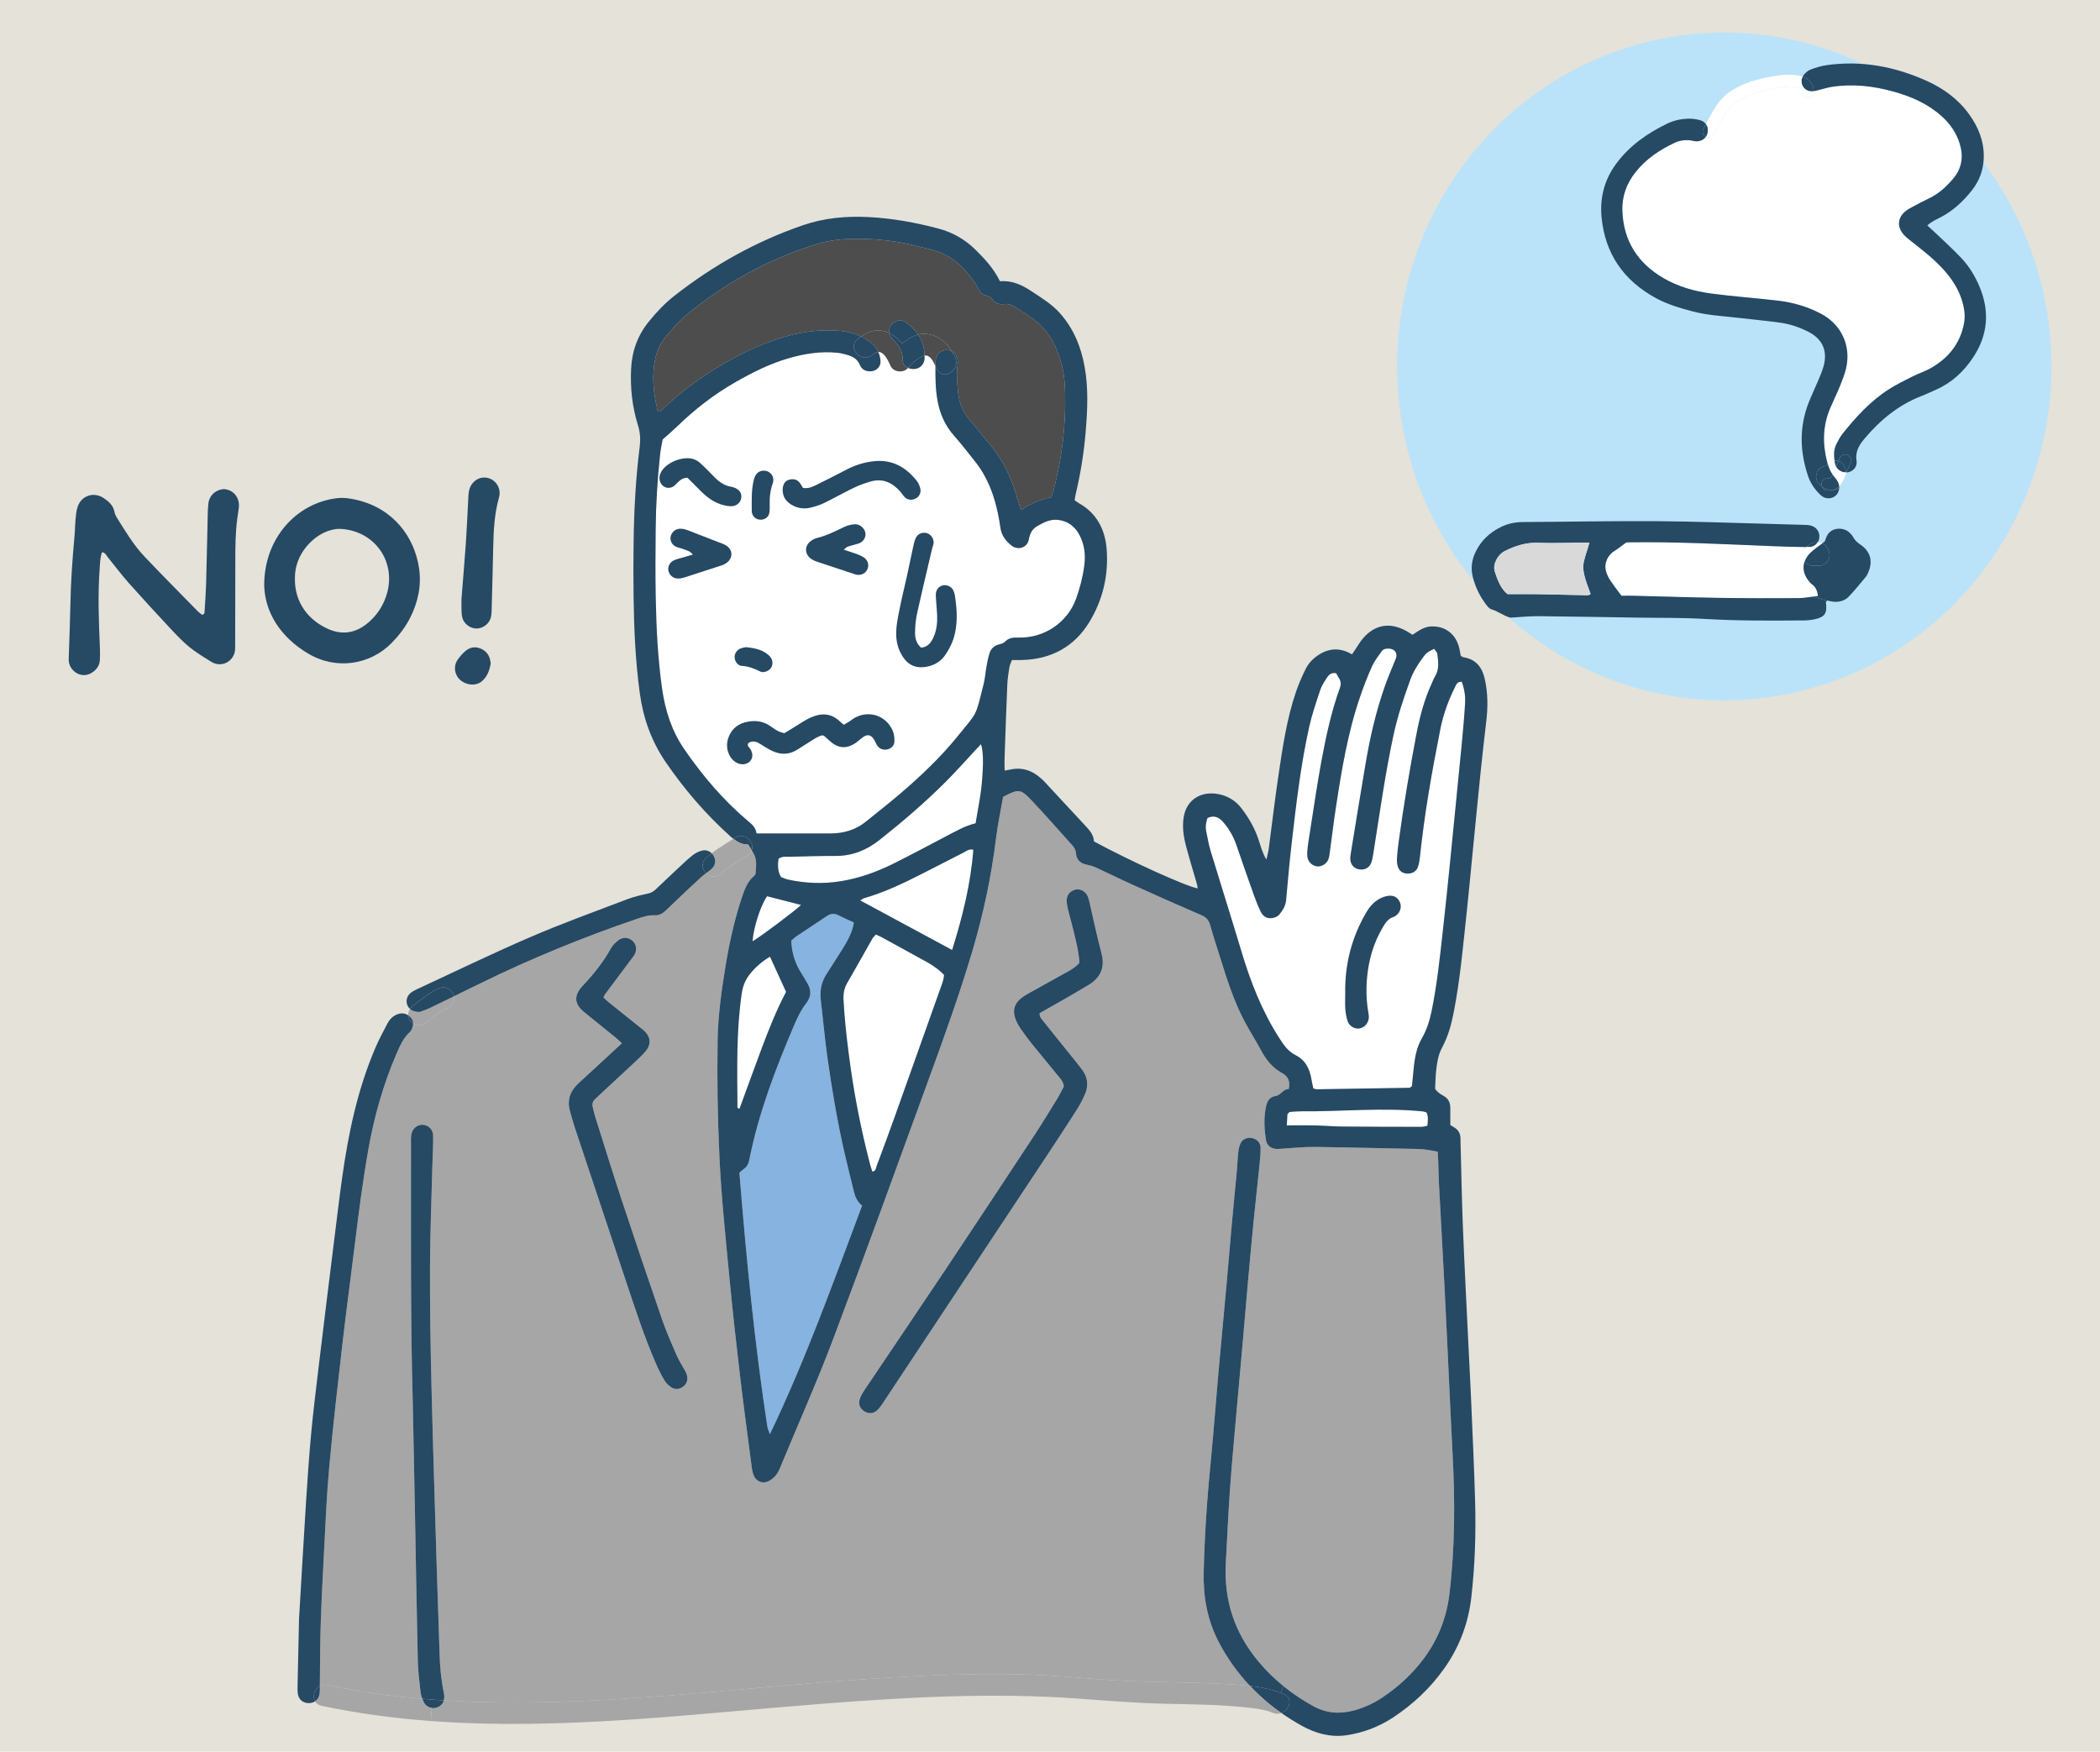 <?xml version="1.0" encoding="utf-8"?>
<!-- Generator: Adobe Illustrator 25.4.8, SVG Export Plug-In . SVG Version: 6.00 Build 0)  -->
<svg version="1.1" id="レイヤー_1" xmlns="http://www.w3.org/2000/svg" xmlns:xlink="http://www.w3.org/1999/xlink" x="0px"
	 y="0px" width="479.478px" height="400px" viewBox="0 0 479.478 400" style="enable-background:new 0 0 479.478 400;"
	 xml:space="preserve">
<style type="text/css">
	.st0{fill:#E4E2D9;}
	.st1{fill:#86B3E0;}
	.st2{fill:#4D4D4D;}
	.st3{fill:#A6A6A6;}
	.st4{fill:#FFFFFF;}
	.st5{fill:#264964;}
	.st6{fill:#BAE3F9;}
	.st7{fill:#D9D9D9;}
</style>
<rect x="-12.739" y="-9.957" class="st0" width="499.826" height="421.043"/>
<g>
	<g>
		<path class="st1" d="M194.96,210.655c-0.283,1.826-0.999,3.337-1.838,4.782c-0.845,1.462-1.783,2.868-2.684,4.3
			c-0.542,0.858-1.08,1.722-1.641,2.567c-0.926,1.394-1.4,2.887-1.456,4.479l-2.332-0.093c0-0.697-0.222-1.412-0.648-2.134
			c-0.389-0.654-0.746-1.327-1.167-1.963c-1.523-2.301-2.431-4.807-2.517-7.786c0.34-0.29,0.741-0.71,1.216-1.03
			c2.314-1.555,4.652-3.067,6.966-4.627c0.864-0.58,1.697-0.599,2.61-0.13C192.591,209.588,193.739,210.087,194.96,210.655z"/>
		<path class="st1" d="M194.997,272.232c0.284,1.179,0.789,2.221,1.839,3.079c-6.621,17.615-12.859,35.101-21.052,52.204
			c-0.284-0.833-0.512-1.277-0.58-1.74c-2.943-19.226-4.813-38.556-6.38-57.979c0.389-0.334,0.673-0.63,1.006-0.852
			c0.753-0.512,1.086-1.228,1.259-2.104c2.098-10.581,5.923-20.595,10.125-30.473c0.789-1.87,1.647-3.708,2.912-5.324
			c0.592-0.765,0.882-1.549,0.882-2.351l2.332,0.093c-0.025,0.506,0,1.024,0.062,1.549c0.518,4.368,0.901,8.749,1.512,13.099
			c1.037,7.361,2.271,14.691,3.93,21.941C193.516,266.333,194.288,269.276,194.997,272.232z"/>
		<path class="st2" d="M243.197,89.976c0.167,7.49-0.789,14.839-2.659,22.082c-0.123,0.481-0.327,0.944-0.511,1.475
			c-2.456,0.469-4.665,1.481-6.874,2.894c-0.241-0.66-0.475-1.179-0.617-1.722c-1.277-4.881-3.288-9.397-6.583-13.284
			c-1.475-1.746-2.838-3.585-4.362-5.282c-1.722-1.907-2.622-4.134-2.844-6.633c-0.18-2.011-0.439-4.035-0.118-6.071
			c0.08-0.494,0.055-1.024-0.037-1.512c-0.148-0.746-0.617-1.345-1.24-1.684c-1.29-2.19-3.104-3.671-5.861-3.986
			c-0.624-0.068-1.247-0.012-1.851,0.142h-0.006c-0.691-1.024-1.598-1.9-2.641-2.69c-0.666-0.506-1.481-0.753-2.375-0.352
			c-1.185,0.531-1.814,1.616-1.617,2.672c-1.95-0.907-4.183-0.784-6.442,0.827c-1.499-0.703-3.072-1.154-4.75-1.295
			c-4.264-0.377-8.434,0.123-12.531,1.314c-6.392,1.851-12.229,4.88-17.769,8.49c-3.622,2.357-7.021,5.01-10.125,8.033
			c-0.234,0.228-0.506,0.42-0.728,0.605c-0.673-0.092-0.58-0.629-0.66-0.975c-0.833-3.486-1.117-7.003-0.494-10.563
			c0.383-2.129,1.197-4.072,2.604-5.695c1.493-1.721,2.974-3.504,4.726-4.942c8.848-7.262,18.695-12.71,29.666-16.085
			c3.035-0.938,6.139-1.228,9.267-1.215c4.319,0.012,8.607,0.457,12.821,1.468c1.475,0.352,2.943,0.747,4.412,1.123
			c4.455,1.154,7.422,4.183,9.866,7.86c0.234,0.352,0.382,0.753,0.598,1.117c0.395,0.679,0.889,1.253,1.71,1.395
			c0.617,0.105,1.086,0.401,1.449,0.913c0.666,0.925,1.616,1.172,2.696,1.036c0.889-0.111,1.666,0.148,2.394,0.629
			c1.481,0.975,3.004,1.894,4.424,2.962c3.641,2.733,5.411,6.608,6.435,10.908C243.037,85.916,243.154,87.934,243.197,89.976z"/>
		<path class="st3" d="M331.663,332.056c0.574,10.662,0.549,21.323-0.722,31.93c-0.63,5.269-2.506,10.174-5.664,14.493
			c-2.622,3.584-5.838,6.577-9.514,9.064c-2.043,1.382-4.252,2.406-6.645,3.054c-3.246,0.882-6.361,0.623-9.323-1.018
			c-2.387-1.327-4.634-2.826-6.725-4.517c-2.085-1.691-4.023-3.578-5.775-5.695c-5.381-6.478-7.848-13.82-7.416-22.286
			c0.376-7.348,0.728-14.697,1.339-22.033c0.364-4.38,0.765-8.761,1.153-13.142c0.432-4.887,0.882-9.773,1.315-14.66
			c0.407-4.634,0.789-9.267,1.203-13.901c0.419-4.72,0.846-9.434,1.308-14.148c0.432-4.374,0.938-8.743,1.375-13.118
			c0.142-1.345,0.272-2.696,0.253-4.041c-0.006-0.346-0.092-0.66-0.24-0.938l1.66-0.105c0.401,0.864,1.271,1.352,2.338,1.376
			c0.506,0.012,1.012-0.074,1.518-0.099c2.363-0.135,4.726-0.401,7.083-0.37c7.873,0.105,15.74,0.315,23.606,0.469
			c1.505,0.031,2.967,0.327,4.492,0.617c0.037,0.808,0.074,1.475,0.099,2.147c0.061,1.857,0.093,3.72,0.191,5.578
			c0.419,7.941,0.882,15.881,1.283,23.822c0.431,8.447,0.808,16.899,1.209,25.352C331.261,323.942,331.447,328.002,331.663,332.056z
			"/>
		<path class="st3" d="M292.637,244.973c1.45,0.789,2.023,1.931,1.61,3.72c-1.277-0.056-1.746,1.388-3.017,1.58
			c-1.364,0.198-1.937,1.246-2.19,2.486c-0.518,2.518-0.383,5.054,0.012,7.571c0.037,0.241,0.105,0.463,0.191,0.666l-1.66,0.105
			c-0.321-0.61-0.932-1.049-1.616-1.197c-1.048-0.228-2.147,0.111-2.64,1.037c-0.346,0.642-0.512,1.419-0.599,2.153
			c-0.166,1.426-0.191,2.869-0.327,4.301c-0.377,4.127-0.802,8.249-1.172,12.377c-0.419,4.634-0.789,9.267-1.209,13.901
			c-0.592,6.571-1.228,13.136-1.814,19.707c-0.591,6.657-1.08,13.321-1.727,19.971c-0.846,8.589-1.456,17.196-1.648,25.822
			c-0.117,5.479,0.84,10.779,3.394,15.709c1.925,3.714,4.338,7.077,7.17,10.101c-2.573-0.309-5.189-0.401-7.706-0.525
			c-6.713-0.327-13.432-0.296-20.138-0.586c-8.225-0.358-16.381-1.357-24.625-1.536c-9.872-0.222-19.744,0.154-29.597,0.734
			c-33.892,1.993-68.006,7.33-101.99,5.22c0.08-0.29,0.111-0.604,0.099-0.95c-0.012-0.333-0.074-0.672-0.142-0.999
			c-0.592-2.906-0.851-5.843-0.932-8.811c-0.173-6.17-0.426-12.334-0.611-18.504c-0.432-14.191-0.888-28.388-1.234-42.585
			c-0.222-9.045-0.37-18.091-0.339-27.136c0.025-7.694,0.345-15.381,0.543-23.07c0.062-2.283,0.198-4.566,0.179-6.842
			c-0.012-1.456-1.031-2.449-2.332-2.542c-1.357-0.093-2.53,0.956-2.69,2.474c-0.074,0.753-0.037,1.518-0.037,2.283
			c0.018,19.615-0.148,39.229,0.407,58.837c0.16,7.947,0.321,15.888,0.475,23.834c0.222,11.668,0.407,23.329,0.672,34.997
			c0.056,2.357,0.352,4.714,0.623,7.065c0.062,0.53,0.198,1.073,0.389,1.585c-2.579-0.216-5.152-0.475-7.731-0.789
			c-4.683-0.568-9.335-1.395-13.95-2.37c-0.654-0.136-1.228-0.036-1.697,0.217c0-0.154,0-0.315,0-0.469
			c0.062-4.48,0.043-8.965,0.191-13.438c0.179-5.578,0.456-11.155,0.759-16.727c0.351-6.497,0.605-13.012,1.203-19.491
			c0.864-9.421,1.944-18.831,3.029-28.228c0.87-7.558,1.906-15.092,2.826-22.644c0.895-7.292,1.826-14.585,3.122-21.823
			c1.332-7.435,3.399-14.641,6.386-21.576c0.771-1.783,1.543-3.554,3.035-4.923c0.389-0.358,0.623-1,0.716-1.555
			c0.025-0.13,0.037-0.259,0.037-0.383c0.765,0.494,1.802,0.605,2.579,0.068c1.592-1.087,3.128-2.771,4.961-3.45
			c1.203-0.444,2.017-1.542,1.771-2.832c2.017-0.987,4.035-1.974,6.053-2.967c11.544-5.658,23.415-10.514,35.582-14.66
			c1.364-0.463,2.715-0.944,4.19-0.864c0.993,0.056,1.795-0.401,2.499-1.055c0.685-0.629,1.339-1.289,2.018-1.931
			c2.024-1.913,4.041-3.844,6.102-5.732c0.351-0.326,0.74-0.611,1.129-0.894c0.87,0.857,2.307,1.172,3.449,0.068
			c0.975-0.944,2.085-1.641,3.4-2.48c0.963-0.623,2.086-1.148,2.949-1.919c0.302-0.272,0.506-0.574,0.629-0.889
			c0.136,0.216,0.265,0.432,0.389,0.648c0.87,1.481,0.592,3.091,0.475,4.671c-0.018,0.21-0.241,0.444-0.425,0.604
			c-1.469,1.283-2.085,3.023-2.684,4.807c-1.777,5.306-2.949,10.76-3.832,16.27c-0.87,5.424-1.629,10.872-1.715,16.388
			c-0.142,8.885,0,17.757,0.42,26.642c0.438,9.385,1.443,18.72,2.326,28.062c0.691,7.243,1.493,14.468,2.351,21.694
			c0.833,7.052,1.783,14.092,2.702,21.132c0.086,0.666,0.234,1.345,0.506,1.956c0.586,1.339,2.141,1.826,3.418,1.129
			c1.154-0.63,1.944-1.567,2.45-2.801c4.066-9.841,8.416-19.577,12.18-29.53c7.465-19.762,14.634-39.642,21.878-59.491
			c3.536-9.68,7.028-19.38,9.965-29.277c2.505-8.453,4.313-17.03,5.387-25.772c0.388-3.177,1.073-6.312,1.604-9.36
			c3.542-1.845,3.973-1.863,6.503,0.814c3.141,3.313,6.139,6.762,9.199,10.15c0.525,0.574,0.883,1.154,0.945,1.993
			c0.105,1.425,0.999,2.24,2.412,2.53c0.735,0.148,1.475,0.358,2.154,0.666c2.838,1.302,5.639,2.696,8.484,3.98
			c5.158,2.332,10.328,4.64,15.53,6.873c1.129,0.481,1.733,1.142,2.055,2.308c0.728,2.604,1.579,5.17,2.388,7.755
			c1.511,4.844,3.066,9.675,5.442,14.179c1.185,2.24,2.573,4.374,3.764,6.608C289.052,241.961,290.484,243.794,292.637,244.973z
			 M248.528,224.926c2.782-1.691,3.831-4.029,2.949-7.317c-1.054-3.912-1.857-7.892-2.782-11.841
			c-0.111-0.487-0.259-0.993-0.512-1.412c-0.611-1.03-1.82-1.487-2.826-1.161c-1.147,0.377-1.826,1.241-1.808,2.468
			c0.006,0.666,0.136,1.345,0.29,1.993c0.339,1.4,0.74,2.777,1.086,4.171c0.648,2.622,1.339,5.232,1.536,8.009
			c-0.704,0.87-1.629,1.45-2.586,1.987c-2.734,1.518-5.473,3.029-8.2,4.554c-0.809,0.457-1.641,0.895-2.381,1.449
			c-1.709,1.296-2.178,2.943-1.413,4.936c0.302,0.784,0.722,1.536,1.197,2.222c0.814,1.184,1.678,2.338,2.58,3.456
			c1.857,2.308,3.77,4.565,5.626,6.873c0.623,0.777,1.432,1.469,1.624,2.777c-0.476,0.876-0.988,1.943-1.599,2.943
			c-1.777,2.881-3.535,5.769-5.399,8.595c-6.694,10.168-13.401,20.336-20.157,30.467c-6.009,9.008-12.087,17.961-18.121,26.95
			c-0.512,0.765-1.036,1.567-1.333,2.431c-0.481,1.413,0.334,2.727,1.777,3.128c1.024,0.291,1.857-0.148,2.492-0.857
			c0.617-0.691,1.111-1.493,1.623-2.271c12.291-18.535,24.581-37.075,36.86-55.623c2.288-3.455,4.559-6.916,6.787-10.415
			c0.722-1.135,1.363-2.339,1.888-3.578c0.82-1.919,0.666-3.801-0.611-5.516c-0.604-0.814-1.234-1.611-1.87-2.4
			c-2.332-2.9-4.683-5.788-6.991-8.706c-0.395-0.487-0.932-0.968-0.894-1.87c1.45-0.821,2.925-1.641,4.38-2.48
			C244.011,227.579,246.288,226.29,248.528,224.926z M156.206,316.446c0.858-0.809,0.975-2.011,0.296-3.258
			c-0.685-1.259-1.475-2.468-2.049-3.776c-1.148-2.628-2.307-5.269-3.245-7.978c-3.11-9.021-6.176-18.053-9.169-27.111
			c-2.147-6.491-4.158-13.032-6.219-19.553c-0.204-0.642-0.327-1.308-0.487-1.963c-0.185-0.722-0.006-1.326,0.543-1.832
			c0.5-0.463,0.981-0.932,1.481-1.394c2.604-2.412,5.214-4.819,7.805-7.244c0.802-0.753,1.598-1.518,2.301-2.356
			c1.185-1.407,1.117-3.03-0.124-4.338c-0.401-0.426-0.888-0.778-1.351-1.148c-2.308-1.851-4.621-3.696-6.923-5.553
			c-0.451-0.364-0.864-0.777-1.295-1.173c0.16-0.309,0.24-0.549,0.382-0.74c2.172-2.907,4.356-5.806,6.522-8.719
			c0.771-1.036,0.722-2.399-0.056-3.269c-0.882-0.988-2.295-1.191-3.424-0.34c-0.66,0.494-1.302,1.129-1.697,1.839
			c-1.74,3.128-3.924,5.885-6.386,8.478c-2.468,2.597-1.722,4.56,0.432,6.232c0.271,0.204,0.518,0.431,0.783,0.648
			c2.036,1.647,4.079,3.289,6.114,4.943c0.45,0.364,0.864,0.777,1.549,1.388c-3.054,2.819-5.911,5.454-8.762,8.088
			c-0.561,0.518-1.141,1.012-1.66,1.567c-1.499,1.598-2.036,3.48-1.493,5.615c0.333,1.307,0.703,2.61,1.129,3.893
			c3.887,11.698,7.78,23.397,11.686,35.089c2.11,6.33,4.171,12.679,6.83,18.806c0.574,1.314,1.203,2.61,1.931,3.844
			c0.37,0.629,0.937,1.203,1.542,1.622C154.189,317.451,155.343,317.266,156.206,316.446z"/>
		<path class="st4" d="M325.708,254.03c0.469,0.926,0.29,1.919,0.203,3.048c-0.463,0.087-0.932,0.241-1.394,0.241
			c-5.998-0.006-11.988-0.012-17.98-0.068c-2.11-0.025-4.22-0.21-6.33-0.26c-2.011-0.043-4.029-0.006-6.404-0.006
			c0.068-1.166,0.111-1.98,0.148-2.56c0.246-0.272,0.296-0.346,0.358-0.395c0.068-0.049,0.142-0.111,0.216-0.117
			c0.84-0.055,1.678-0.148,2.518-0.142c9.279,0.087,18.566-0.913,27.839,0.025C325.129,253.82,325.356,253.931,325.708,254.03z"/>
		<path class="st4" d="M333.754,155.687c0.58,1.567,0.857,3.221,0.759,4.893c-0.172,2.955-0.438,5.899-0.715,8.848
			c-0.414,4.375-0.864,8.749-1.296,13.124c-0.469,4.714-0.92,9.428-1.4,14.142c-0.55,5.38-1.086,10.766-1.697,16.147
			c-0.679,6.046-1.308,12.105-2.542,18.071c-0.444,2.16-1.093,4.246-2.209,6.183c-1.203,2.091-1.641,4.418-1.864,6.794
			c-0.129,1.425-0.283,2.85-0.413,4.139c-0.216,0.167-0.277,0.222-0.345,0.266c-0.074,0.043-0.148,0.111-0.222,0.111
			c-7.021,0.117-14.043,0.234-21.057,0.339c-0.247,0.006-0.494-0.093-0.883-0.178c-0.13-0.611-0.296-1.253-0.401-1.9
			c-0.383-2.462-1.333-4.548-3.684-5.727c-1.74-0.876-2.727-2.375-3.751-3.973c-3.924-6.108-6.509-12.771-8.583-19.689
			c-2.301-7.687-4.732-15.338-7.064-23.02c-0.439-1.45-0.66-2.962-0.988-4.448c-0.222-1.024-0.037-2.005,0.29-3.005
			c1.493-0.734,2.66-0.16,3.597,0.926c1.333,1.549,2.357,3.289,3.017,5.244c1.314,3.838,2.646,7.67,4.011,11.489
			c0.451,1.271,0.956,2.535,1.543,3.745c0.53,1.08,1.481,1.659,2.708,1.425c0.543-0.099,1.179-0.371,1.518-0.778
			c0.803-0.968,1.456-2.041,1.574-3.387c0.376-4.207,0.74-8.422,1.227-12.618c1.037-8.99,2.061-17.985,4.023-26.827
			c0.641-2.875,1.604-5.683,2.541-8.484c0.346-1.024,0.975-1.962,1.58-2.875c0.419-0.629,1.012-1.148,2.067-0.919
			c0.148,0.271,0.309,0.654,0.544,0.981c0.536,0.753,0.598,1.518,0.283,2.382c-1.962,5.424-3.165,11.051-4.214,16.702
			c-1.042,5.645-1.844,11.34-2.745,17.017c-0.148,0.919-0.303,1.839-0.401,2.764c-0.074,0.666-0.13,1.351-0.062,2.018
			c0.111,1.135,1.036,2.042,2.122,2.221c1.03,0.166,2.221-0.494,2.654-1.549c0.191-0.463,0.253-0.981,0.321-1.481
			c0.487-3.517,0.901-7.046,1.437-10.557c1.308-8.521,2.709-17.035,5.534-25.223c0.802-2.314,1.678-4.609,2.684-6.842
			c0.542-1.209,1.395-2.295,2.166-3.4c0.419-0.605,1.104-0.71,1.82-0.654c1.29,0.099,1.931,1.105,1.45,2.307
			c-0.82,2.037-1.703,4.048-2.437,6.115c-2.067,5.831-3.443,11.84-4.473,17.93c-1.141,6.75-2.24,13.512-3.338,20.269
			c-0.099,0.573-0.191,1.184-0.105,1.752c0.179,1.209,1.067,1.975,2.227,2.061c1.179,0.093,2.178-0.493,2.56-1.647
			c0.259-0.796,0.377-1.647,0.506-2.474c1.425-8.934,2.66-17.899,4.572-26.741c0.92-4.22,2.296-8.305,3.758-12.365
			c0.698-1.925,1.777-3.646,2.992-5.275c0.753-1.018,0.895-1.098,2.474-1.894c0.252,0.376,0.697,0.74,0.753,1.16
			c0.229,1.758,0.475,3.536-0.543,5.177c-0.315,0.5-0.506,1.073-0.753,1.61c-1.715,3.708-2.727,7.632-3.492,11.624
			c-1.542,8.052-2.9,16.141-4.005,24.267c-0.185,1.339-0.352,2.684-0.431,4.035c-0.038,0.654,0.037,1.357,0.252,1.974
			c0.339,0.956,1.111,1.45,2.153,1.475c1.123,0.019,2.036-0.493,2.388-1.524c0.247-0.71,0.376-1.481,0.451-2.234
			c1.024-9.847,2.751-19.584,4.677-29.283c0.666-3.344,1.826-6.509,3.337-9.545C332.501,156.316,332.748,155.613,333.754,155.687z
			 M319.038,208.791c0.741-0.684,1-1.875,0.574-2.794c-0.426-0.914-1.16-1.469-2.19-1.45c-0.494,0.007-1.006,0.105-1.475,0.272
			c-1.746,0.623-2.974,1.826-3.918,3.412c-3.4,5.738-4.991,11.952-4.881,18.597c0,1.179-0.062,2.363,0.019,3.542
			c0.068,0.92,0.228,1.851,0.499,2.733c0.371,1.209,1.666,1.962,2.752,1.746c1.185-0.241,2.067-1.265,2.116-2.518
			c0.012-0.413-0.062-0.839-0.136-1.253c-0.457-2.678-0.512-5.38-0.246-8.076c0.377-3.912,1.462-7.614,3.443-11.032
			c0.642-1.105,1.277-2.191,2.622-2.604C318.52,209.273,318.798,209.02,319.038,208.791z"/>
		<path class="st4" d="M175.802,218.46c1.234,2.697,2.425,5.3,3.677,8.04c-2.209,4.165-3.973,8.632-5.658,13.13
			c-1.678,4.504-3.313,9.02-4.973,13.549c-0.666-0.074-0.475-0.604-0.475-0.938c-0.068-8.452-0.253-16.905,0.969-25.315
			c0.234-1.598,0.747-2.974,1.629-4.171C172.267,221.003,173.933,219.577,175.802,218.46z"/>
		<path class="st4" d="M182.898,206.645c-1.185,1.221-9.539,7.478-11.081,8.311c0.228-3.184,1.882-8.292,3.332-10.297
			C177.721,205.318,180.288,205.972,182.898,206.645z"/>
		<path class="st4" d="M215.549,222.613c-0.056,1.055-0.413,1.912-0.715,2.776c-3.505,9.86-7.003,19.719-10.526,29.573
			c-1.363,3.819-2.77,7.614-4.189,11.408c-0.161,0.425-0.099,1.068-0.938,1.173c-0.16-0.5-0.358-1.018-0.493-1.549
			c-2.216-8.422-3.838-16.955-4.93-25.587c-0.512-4.028-0.957-8.052-1.161-12.105c-0.073-1.401,0.142-2.647,0.858-3.869
			c1.95-3.356,3.832-6.756,5.751-10.125c0.16-0.284,0.425-0.499,0.783-0.907c0.573,0.265,0.963,0.419,1.327,0.617
			c3.48,1.906,6.965,3.807,10.434,5.731c0.808,0.451,1.579,0.981,2.32,1.536C214.605,221.681,215.068,222.18,215.549,222.613z"/>
		<path class="st4" d="M219.98,194.693c0.654-0.327,1.246-0.901,2.252-0.66c-0.58,7.762-2.449,15.247-4.837,22.903
			c-7.09-3.819-13.889-7.49-20.972-11.31c0.414-0.259,0.605-0.444,0.827-0.505c4.732-1.358,9.131-3.48,13.493-5.701
			C213.822,197.852,216.889,196.254,219.98,194.693z"/>
		<path class="st4" d="M223.972,169.933c0.493,1.369,0.648,3.992,0.191,9.008c-0.277,3.011-0.92,5.985-1.407,9.057
			c-2.505,0.605-4.677,1.894-6.911,3.06c-3.961,2.073-7.903,4.19-11.907,6.182c-3.795,1.888-7.775,3.301-11.97,3.986
			c-4.042,0.654-8.082,0.494-12.087-0.383c-0.562-0.124-1.098-0.395-1.567-0.573c-0.82-1.438-0.728-2.832-0.568-4.159
			c0.901-0.666,1.771-0.444,2.592-0.469c3.467-0.087,6.935-0.204,10.396-0.185c3.807,0.012,7.077-1.271,10.038-3.616
			c5.244-4.146,10.316-8.49,15.049-13.21c2.456-2.443,4.745-5.047,7.114-7.583C223.268,170.692,223.601,170.334,223.972,169.933z"/>
		<path class="st4" d="M246.492,122.214c1.135,2.172,1.394,4.517,1.08,6.91c-0.339,2.604-0.987,5.133-1.882,7.614
			c-1.882,5.244-7.084,9.027-13.192,8.854c-1.135-0.031-2.159,0.025-3.017,0.938c-0.308,0.333-0.851,0.487-1.32,0.605
			c-1.184,0.29-1.938,1.024-2.27,2.153c-0.285,0.962-0.475,1.962-0.654,2.955c-0.241,1.333-0.32,2.696-0.654,4.005
			c-1.943,7.706-1.351,6.182-5.719,11.624c-3.986,4.967-8.601,9.329-13.426,13.457c-2.511,2.141-5.122,4.165-7.675,6.25
			c-2.4,1.956-5.177,2.746-8.237,2.74c-5.491-0.019-10.989-0.006-16.782-0.006c-0.191-1.296-0.975-2.017-1.839-2.74
			c-5.689-4.757-10.434-10.353-14.635-16.443c-2.9-4.196-4.393-8.891-5.103-13.907c-0.981-6.966-1.32-13.975-1.45-20.997
			c-0.093-5.158-0.062-10.316-0.006-15.481c0.056-5.67,0.401-11.322,1.006-16.961c0.136-1.253,0.413-2.493,0.574-3.412
			c1.295-1.166,2.381-2.092,3.406-3.079c3.967-3.838,8.299-7.213,13.093-9.953c3.887-2.227,7.879-4.257,12.216-5.516
			c3.678-1.068,7.417-1.666,11.26-1.265c0.747,0.08,1.481,0.29,2.215,0.487c1.265,0.351,2.302,0.975,2.851,2.283
			c0.431,1.043,1.307,1.506,2.437,1.462c1.277-0.05,2.308-0.962,2.277-2.246c-0.018-0.728-0.216-1.493-0.512-2.178
			c1.333-0.062,2.184,1.857,2.832,3.227c0.66,1.407,2.869,1.617,3.875,0.5c0.031-0.031,0.056-0.062,0.08-0.092
			c0.395,0.185,0.851,0.271,1.314,0.265c1.271-0.031,2.228-0.851,2.437-2.122c0.056-0.327,0.043-0.673,0.031-0.518
			c0-0.142,0-0.278-0.006-0.42c1.215-0.271,2.005,1.277,2.486,2.381v0.006c-0.018,2.66,0,5.306,0.488,7.941
			c0.549,2.98,1.703,5.621,3.733,7.916c1.678,1.9,3.221,3.918,4.807,5.898c2.813,3.517,4.35,7.595,5.25,11.951
			c0.222,1.08,0.407,2.166,0.567,3.252c0.247,1.697,1.191,2.962,2.474,3.986c1.487,1.197,3.616,0.58,3.986-1.283
			c0.265-1.345,0.691-2.375,1.894-3.085c1.475-0.864,2.986-1.653,4.751-1.462C243.808,118.963,245.449,120.215,246.492,122.214z"/>
		<path class="st5" d="M338.986,154.959c0.729,3.165,0.753,6.367,0.383,9.588c-0.463,3.949-0.914,7.897-1.321,11.852
			c-0.654,6.392-1.271,12.791-1.901,19.182c-0.401,4.042-0.765,8.083-1.202,12.124c-0.846,7.811-1.512,15.653-3.012,23.384
			c-0.549,2.832-1.301,5.602-2.684,8.156c-0.87,1.605-1.135,3.363-1.333,5.121c-0.16,1.425-0.172,2.869-0.247,4.257
			c0.512,0.808,1.234,1.234,1.969,1.648c1.074,0.598,1.5,1.555,1.5,2.739c0,1.259,0,2.524,0,3.882
			c0.352,0.222,0.703,0.431,1.042,0.654c0.846,0.555,1.246,1.357,1.277,2.351c0.006,0.253,0.006,0.512,0.012,0.765
			c0.179,6.509,0.278,13.025,0.543,19.534c0.371,9.211,0.857,18.423,1.296,27.635c0.178,3.714,0.388,7.435,0.549,11.149
			c0.333,7.947,0.722,15.894,0.944,23.841c0.204,7.366-0.037,14.734-0.882,22.052c-0.679,5.867-2.758,11.334-6.207,16.177
			c-3.165,4.461-7.107,8.151-11.68,11.161c-3.227,2.123-6.769,3.462-10.576,4.029c-3.659,0.543-7.058-0.401-10.236-2.165
			c-1.598-0.889-3.152-1.851-4.646-2.894c1.838-0.691,2.757-3.368,0.542-4.313c-0.216-0.092-0.438-0.179-0.66-0.259l0.611-1.549
			c2.092,1.691,4.338,3.19,6.725,4.517c2.962,1.641,6.077,1.9,9.323,1.018c2.394-0.648,4.603-1.672,6.645-3.054
			c3.676-2.486,6.892-5.479,9.514-9.064c3.158-4.319,5.034-9.224,5.664-14.493c1.271-10.606,1.295-21.268,0.722-31.93
			c-0.216-4.054-0.401-8.113-0.599-12.167c-0.401-8.453-0.777-16.906-1.209-25.352c-0.401-7.941-0.864-15.882-1.283-23.822
			c-0.099-1.858-0.13-3.721-0.191-5.578c-0.025-0.673-0.062-1.339-0.099-2.147c-1.524-0.29-2.986-0.586-4.492-0.617
			c-7.866-0.154-15.733-0.364-23.606-0.469c-2.357-0.031-4.72,0.235-7.083,0.37c-0.506,0.025-1.012,0.111-1.518,0.099
			c-1.067-0.024-1.936-0.512-2.338-1.376c-0.087-0.204-0.154-0.426-0.191-0.666c-0.395-2.517-0.53-5.053-0.012-7.571
			c0.253-1.24,0.827-2.288,2.19-2.486c1.271-0.192,1.739-1.636,3.017-1.58c0.413-1.789-0.16-2.931-1.61-3.72
			c-2.153-1.179-3.585-3.012-4.726-5.158c-1.191-2.234-2.579-4.368-3.764-6.608c-2.376-4.504-3.931-9.335-5.442-14.179
			c-0.808-2.585-1.659-5.152-2.388-7.755c-0.321-1.166-0.926-1.826-2.055-2.308c-5.202-2.234-10.372-4.541-15.53-6.873
			c-2.845-1.283-5.645-2.678-8.484-3.98c-0.679-0.308-1.419-0.518-2.154-0.666c-1.413-0.29-2.307-1.105-2.412-2.53
			c-0.062-0.839-0.42-1.419-0.945-1.993c-3.06-3.387-6.059-6.836-9.199-10.15c-2.53-2.678-2.961-2.659-6.503-0.814
			c-0.531,3.048-1.216,6.182-1.604,9.36c-1.074,8.742-2.881,17.319-5.387,25.772c-2.937,9.897-6.429,19.596-9.965,29.277
			c-7.244,19.849-14.413,39.729-21.878,59.491c-3.764,9.952-8.114,19.689-12.18,29.53c-0.506,1.234-1.296,2.172-2.45,2.801
			c-1.277,0.697-2.832,0.21-3.418-1.129c-0.272-0.611-0.42-1.289-0.506-1.956c-0.919-7.04-1.869-14.08-2.702-21.132
			c-0.858-7.226-1.66-14.45-2.351-21.694c-0.882-9.342-1.888-18.676-2.326-28.062c-0.42-8.885-0.562-17.757-0.42-26.642
			c0.086-5.516,0.845-10.964,1.715-16.388c0.883-5.51,2.055-10.964,3.832-16.27c0.599-1.784,1.215-3.524,2.684-4.807
			c0.185-0.16,0.407-0.394,0.425-0.604c0.118-1.58,0.395-3.19-0.475-4.671c-0.124-0.216-0.253-0.432-0.389-0.648
			c0.555-1.468-0.746-3.202-2.375-3.325c-0.506-0.037-0.963,0.191-1.401,0.407c0.105-0.105-0.037-0.006-0.229,0.136
			c-0.074,0.043-0.142,0.086-0.21,0.136c-0.204-0.161-0.407-0.327-0.605-0.506c-5.633-5.053-10.538-10.742-14.808-16.98
			c-3.264-4.769-5.146-10.02-5.929-15.746c-0.987-7.231-1.315-14.487-1.419-21.762c-0.062-4.313-0.056-8.631,0.006-12.945
			c0.098-7.194,0.481-14.376,1.382-21.515c0.21-1.69,0.136-3.301-0.389-4.979c-1.32-4.232-1.796-8.588-1.561-13.031
			c0.216-4.023,1.549-7.595,4.091-10.705c1.715-2.104,3.572-4.085,5.707-5.763c8.91-7.003,18.67-12.476,29.406-16.171
			c4.868-1.678,9.866-2.129,14.987-1.87c5.436,0.271,10.73,1.24,15.974,2.628c3.263,0.864,6.071,2.474,8.478,4.85
			c2.11,2.091,4.127,4.245,5.565,7.169c2.807-0.21,5.066,0.864,7.212,2.295c2.259,1.499,4.578,2.887,6.417,4.936
			c3.153,3.504,4.862,7.681,5.695,12.254c0.9,4.955,0.666,9.952,0.246,14.925c-0.407,4.807-1.16,9.564-2.289,14.265
			c-0.093,0.407-0.142,0.821-0.228,1.345c0.345,0.234,0.66,0.493,1.012,0.691c4.054,2.295,5.936,6.003,6.294,10.421
			c0.481,5.966-0.87,11.68-3.986,16.764c-3.418,5.572-8.638,8.398-15.215,8.601c-0.753,0.025-1.511,0.006-2.419,0.006
			c-0.204,0.549-0.481,1.067-0.574,1.61c-0.216,1.339-0.432,2.684-0.487,4.029c-0.246,5.664-0.432,11.328-0.63,16.992
			c-0.03,0.833,0.013,1.666,0.025,2.616c0.493-0.087,0.814-0.124,1.122-0.198c2.789-0.66,5.17,0.136,7.244,2.036
			c0.185,0.173,0.383,0.333,0.555,0.518c3.282,3.53,6.559,7.065,9.842,10.6c0.876,0.944,1.585,1.968,1.622,3.215
			c8.139,4.418,20.991,10.261,23.693,10.736c-0.062-0.358-0.087-0.672-0.166-0.969c-0.839-2.924-1.746-5.831-2.511-8.774
			c-0.556-2.122-0.882-4.263-0.524-6.515c0.654-4.116,4.115-6.078,8.058-5.251c2.03,0.425,3.764,1.444,5.072,3.134
			c1.673,2.16,3.023,4.474,3.905,7.064c0.512,1.5,0.87,3.073,1.851,4.739c0.222-1.018,0.432-1.728,0.531-2.449
			c0.74-5.535,1.375-11.075,2.196-16.598c0.969-6.522,1.906-13.056,4.048-19.33c0.599-1.752,1.357-3.455,2.171-5.121
			c0.592-1.222,1.524-2.24,2.641-3.035c2.067-1.475,4.3-1.913,6.713-0.963c0.389,0.154,0.753,0.364,1.252,0.611
			c0.309-0.457,0.574-0.858,0.846-1.259c0.518-0.765,0.987-1.58,1.579-2.289c2.727-3.258,6.22-3.869,9.971-1.783
			c0.438,0.241,0.864,0.531,1.413,0.87c1.351-0.876,2.672-1.925,4.48-1.919c1.894,0,3.468,0.599,4.732,2.011
			c1.185,1.327,1.53,2.98,1.796,4.702c0.21,0.111,0.413,0.302,0.635,0.339C336.975,150.523,338.388,152.367,338.986,154.959z
			 M334.512,160.579c0.099-1.672-0.178-3.326-0.759-4.893c-1.006-0.074-1.253,0.629-1.542,1.209
			c-1.512,3.036-2.672,6.201-3.337,9.545c-1.926,9.699-3.653,19.436-4.677,29.283c-0.075,0.753-0.204,1.524-0.451,2.234
			c-0.352,1.03-1.265,1.543-2.388,1.524c-1.043-0.025-1.814-0.518-2.153-1.475c-0.216-0.617-0.29-1.32-0.252-1.974
			c0.08-1.351,0.246-2.696,0.431-4.035c1.104-8.126,2.462-16.215,4.005-24.267c0.765-3.992,1.777-7.916,3.492-11.624
			c0.247-0.537,0.438-1.11,0.753-1.61c1.018-1.641,0.771-3.418,0.543-5.177c-0.055-0.42-0.5-0.784-0.753-1.16
			c-1.579,0.796-1.721,0.876-2.474,1.894c-1.215,1.629-2.295,3.35-2.992,5.275c-1.462,4.06-2.838,8.145-3.758,12.365
			c-1.912,8.842-3.147,17.807-4.572,26.741c-0.13,0.827-0.247,1.678-0.506,2.474c-0.382,1.154-1.382,1.74-2.56,1.647
			c-1.16-0.086-2.048-0.851-2.227-2.061c-0.086-0.568,0.006-1.179,0.105-1.752c1.098-6.756,2.197-13.519,3.338-20.269
			c1.03-6.09,2.406-12.099,4.473-17.93c0.734-2.067,1.617-4.078,2.437-6.115c0.481-1.203-0.16-2.209-1.45-2.307
			c-0.715-0.056-1.401,0.05-1.82,0.654c-0.771,1.105-1.624,2.19-2.166,3.4c-1.006,2.233-1.882,4.529-2.684,6.842
			c-2.825,8.188-4.226,16.702-5.534,25.223c-0.537,3.511-0.95,7.04-1.437,10.557c-0.068,0.5-0.13,1.018-0.321,1.481
			c-0.432,1.055-1.623,1.715-2.654,1.549c-1.086-0.179-2.011-1.086-2.122-2.221c-0.068-0.667-0.012-1.351,0.062-2.018
			c0.099-0.926,0.253-1.845,0.401-2.764c0.901-5.677,1.703-11.371,2.745-17.017c1.05-5.652,2.253-11.279,4.214-16.702
			c0.314-0.864,0.253-1.629-0.283-2.382c-0.235-0.327-0.395-0.709-0.544-0.981c-1.054-0.229-1.647,0.29-2.067,0.919
			c-0.605,0.913-1.234,1.851-1.58,2.875c-0.937,2.801-1.9,5.609-2.541,8.484c-1.962,8.842-2.986,17.837-4.023,26.827
			c-0.487,4.196-0.851,8.41-1.227,12.618c-0.117,1.346-0.771,2.419-1.574,3.387c-0.339,0.407-0.975,0.679-1.518,0.778
			c-1.227,0.234-2.178-0.345-2.708-1.425c-0.586-1.21-1.092-2.474-1.543-3.745c-1.364-3.819-2.696-7.651-4.011-11.489
			c-0.66-1.956-1.685-3.696-3.017-5.244c-0.938-1.086-2.104-1.66-3.597-0.926c-0.327,1-0.512,1.981-0.29,3.005
			c0.327,1.487,0.549,2.999,0.988,4.448c2.332,7.682,4.763,15.333,7.064,23.02c2.073,6.917,4.659,13.58,8.583,19.689
			c1.024,1.598,2.011,3.097,3.751,3.973c2.351,1.179,3.301,3.265,3.684,5.727c0.105,0.647,0.271,1.289,0.401,1.9
			c0.389,0.085,0.636,0.184,0.883,0.178c7.015-0.105,14.036-0.222,21.057-0.339c0.075,0,0.148-0.068,0.222-0.111
			c0.068-0.044,0.13-0.099,0.345-0.266c0.13-1.289,0.284-2.714,0.413-4.139c0.223-2.376,0.66-4.702,1.864-6.794
			c1.116-1.937,1.765-4.023,2.209-6.183c1.234-5.966,1.864-12.025,2.542-18.071c0.611-5.381,1.147-10.767,1.697-16.147
			c0.481-4.714,0.931-9.428,1.4-14.142c0.432-4.374,0.882-8.749,1.296-13.124C334.075,166.478,334.34,163.535,334.512,160.579z
			 M325.912,257.078c0.087-1.129,0.265-2.122-0.203-3.048c-0.352-0.099-0.58-0.21-0.827-0.234
			c-9.273-0.938-18.56,0.062-27.839-0.025c-0.84-0.006-1.678,0.087-2.518,0.142c-0.074,0.006-0.148,0.068-0.216,0.117
			c-0.062,0.05-0.111,0.124-0.358,0.395c-0.037,0.58-0.08,1.394-0.148,2.56c2.376,0,4.393-0.036,6.404,0.006
			c2.11,0.05,4.22,0.235,6.33,0.26c5.992,0.056,11.982,0.062,17.98,0.068C324.98,257.319,325.449,257.164,325.912,257.078z
			 M247.572,129.125c0.315-2.394,0.056-4.739-1.08-6.91c-1.043-1.999-2.684-3.252-4.961-3.504c-1.765-0.191-3.276,0.599-4.751,1.462
			c-1.203,0.71-1.629,1.74-1.894,3.085c-0.371,1.863-2.499,2.48-3.986,1.283c-1.283-1.024-2.227-2.289-2.474-3.986
			c-0.16-1.086-0.346-2.172-0.567-3.252c-0.901-4.356-2.437-8.434-5.25-11.951c-1.586-1.98-3.129-3.998-4.807-5.898
			c-2.03-2.295-3.184-4.936-3.733-7.916c-0.488-2.635-0.506-5.282-0.488-7.941c0.105,0.235,0.198,0.445,0.272,0.617
			c1.283,2.906,5.534,0.389,4.258-2.493c-0.229-0.525-0.482-1.018-0.759-1.481c0.623,0.339,1.092,0.938,1.24,1.684
			c0.092,0.488,0.117,1.018,0.037,1.512c-0.321,2.036-0.062,4.06,0.118,6.071c0.222,2.499,1.122,4.726,2.844,6.633
			c1.524,1.697,2.887,3.535,4.362,5.282c3.295,3.887,5.306,8.403,6.583,13.284c0.142,0.543,0.376,1.061,0.617,1.722
			c2.209-1.413,4.418-2.425,6.874-2.894c0.184-0.53,0.388-0.993,0.511-1.475c1.87-7.244,2.826-14.592,2.659-22.082
			c-0.043-2.042-0.16-4.06-0.629-6.04c-1.024-4.3-2.794-8.175-6.435-10.908c-1.419-1.068-2.943-1.987-4.424-2.962
			c-0.728-0.481-1.506-0.74-2.394-0.629c-1.08,0.136-2.03-0.111-2.696-1.036c-0.364-0.512-0.833-0.808-1.449-0.913
			c-0.821-0.142-1.315-0.716-1.71-1.395c-0.216-0.364-0.365-0.765-0.598-1.117c-2.444-3.677-5.411-6.707-9.866-7.86
			c-1.469-0.376-2.937-0.771-4.412-1.123c-4.214-1.012-8.502-1.456-12.821-1.468c-3.128-0.012-6.232,0.277-9.267,1.215
			c-10.97,3.375-20.817,8.823-29.666,16.085c-1.752,1.438-3.233,3.221-4.726,4.942c-1.407,1.623-2.221,3.566-2.604,5.695
			c-0.623,3.56-0.339,7.077,0.494,10.563c0.08,0.345-0.012,0.882,0.66,0.975c0.222-0.185,0.494-0.376,0.728-0.605
			c3.104-3.023,6.503-5.676,10.125-8.033c5.541-3.61,11.378-6.639,17.769-8.49c4.097-1.191,8.268-1.691,12.531-1.314
			c1.678,0.142,3.251,0.592,4.75,1.295c-0.277,0.197-0.555,0.42-0.833,0.666c-2.394,2.104,1.111,5.584,3.492,3.492
			c0.481-0.425,0.919-0.617,1.314-0.642c0.296,0.685,0.494,1.45,0.512,2.178c0.031,1.283-1,2.196-2.277,2.246
			c-1.129,0.043-2.005-0.42-2.437-1.462c-0.55-1.308-1.586-1.931-2.851-2.283c-0.734-0.198-1.468-0.407-2.215-0.487
			c-3.844-0.401-7.583,0.197-11.26,1.265c-4.337,1.259-8.329,3.289-12.216,5.516c-4.794,2.74-9.125,6.115-13.093,9.953
			c-1.024,0.987-2.11,1.912-3.406,3.079c-0.16,0.92-0.438,2.159-0.574,3.412c-0.605,5.639-0.95,11.291-1.006,16.961
			c-0.056,5.164-0.086,10.322,0.006,15.481c0.13,7.022,0.469,14.031,1.45,20.997c0.71,5.016,2.203,9.711,5.103,13.907
			c4.201,6.09,8.946,11.686,14.635,16.443c0.864,0.722,1.647,1.444,1.839,2.74c5.794,0,11.292-0.012,16.782,0.006
			c3.06,0.006,5.837-0.784,8.237-2.74c2.553-2.085,5.164-4.109,7.675-6.25c4.825-4.128,9.44-8.49,13.426-13.457
			c4.368-5.442,3.776-3.918,5.719-11.624c0.334-1.308,0.413-2.672,0.654-4.005c0.179-0.993,0.37-1.993,0.654-2.955
			c0.333-1.129,1.086-1.863,2.27-2.153c0.469-0.117,1.012-0.271,1.32-0.605c0.858-0.913,1.882-0.969,3.017-0.938
			c6.108,0.173,11.31-3.61,13.192-8.854C246.584,134.258,247.233,131.729,247.572,129.125z M224.163,178.941
			c0.457-5.016,0.302-7.639-0.191-9.008c-0.371,0.401-0.703,0.759-1.037,1.116c-2.369,2.536-4.658,5.14-7.114,7.583
			c-4.732,4.72-9.804,9.064-15.049,13.21c-2.961,2.345-6.232,3.628-10.038,3.616c-3.461-0.018-6.929,0.099-10.396,0.185
			c-0.82,0.024-1.69-0.198-2.592,0.469c-0.16,1.327-0.253,2.721,0.568,4.159c0.469,0.179,1.006,0.45,1.567,0.573
			c4.005,0.877,8.045,1.037,12.087,0.383c4.195-0.685,8.175-2.097,11.97-3.986c4.005-1.993,7.946-4.109,11.907-6.182
			c2.234-1.166,4.406-2.456,6.911-3.06C223.243,184.926,223.886,181.952,224.163,178.941z M222.232,194.033
			c-1.006-0.24-1.598,0.333-2.252,0.66c-3.091,1.561-6.158,3.159-9.237,4.726c-4.362,2.221-8.761,4.343-13.493,5.701
			c-0.223,0.061-0.413,0.246-0.827,0.505c7.083,3.819,13.882,7.49,20.972,11.31C219.782,209.279,221.651,201.795,222.232,194.033z
			 M214.834,225.389c0.302-0.864,0.66-1.721,0.715-2.776c-0.482-0.432-0.944-0.932-1.481-1.327c-0.74-0.555-1.512-1.086-2.32-1.536
			c-3.468-1.924-6.954-3.825-10.434-5.731c-0.364-0.198-0.753-0.352-1.327-0.617c-0.358,0.407-0.623,0.623-0.783,0.907
			c-1.919,3.369-3.801,6.769-5.751,10.125c-0.716,1.222-0.931,2.468-0.858,3.869c0.204,4.054,0.648,8.077,1.161,12.105
			c1.092,8.632,2.714,17.165,4.93,25.587c0.135,0.53,0.332,1.048,0.493,1.549c0.839-0.105,0.777-0.747,0.938-1.173
			c1.419-3.795,2.826-7.589,4.189-11.408C207.831,245.108,211.329,235.249,214.834,225.389z M196.836,275.311
			c-1.05-0.858-1.555-1.9-1.839-3.079c-0.71-2.955-1.481-5.899-2.153-8.86c-1.659-7.25-2.893-14.58-3.93-21.941
			c-0.611-4.35-0.993-8.731-1.512-13.099c-0.062-0.524-0.086-1.042-0.062-1.549c0.056-1.592,0.53-3.085,1.456-4.479
			c0.561-0.845,1.099-1.709,1.641-2.567c0.901-1.432,1.839-2.838,2.684-4.3c0.839-1.444,1.555-2.955,1.838-4.782
			c-1.221-0.568-2.369-1.067-3.492-1.635c-0.913-0.469-1.746-0.45-2.61,0.13c-2.314,1.561-4.652,3.073-6.966,4.627
			c-0.475,0.32-0.876,0.74-1.216,1.03c0.087,2.98,0.994,5.485,2.517,7.786c0.42,0.636,0.778,1.308,1.167,1.963
			c0.425,0.722,0.648,1.437,0.648,2.134c0,0.803-0.29,1.586-0.882,2.351c-1.265,1.616-2.123,3.455-2.912,5.324
			c-4.202,9.879-8.027,19.892-10.125,30.473c-0.173,0.876-0.506,1.592-1.259,2.104c-0.333,0.222-0.617,0.518-1.006,0.852
			c1.567,19.423,3.437,38.754,6.38,57.979c0.068,0.463,0.296,0.907,0.58,1.74C183.977,310.411,190.216,292.926,196.836,275.311z
			 M171.817,214.955c1.542-0.833,9.897-7.089,11.081-8.311c-2.61-0.673-5.176-1.327-7.75-1.987
			C173.698,206.663,172.045,211.772,171.817,214.955z M179.48,226.5c-1.252-2.74-2.443-5.343-3.677-8.04
			c-1.87,1.117-3.536,2.543-4.831,4.295c-0.882,1.196-1.394,2.573-1.629,4.171c-1.221,8.41-1.037,16.863-0.969,25.315
			c0,0.334-0.191,0.864,0.475,0.938c1.66-4.529,3.295-9.045,4.973-13.549C175.506,235.131,177.271,230.664,179.48,226.5z"/>
		<path class="st5" d="M319.612,205.997c0.426,0.92,0.167,2.11-0.574,2.794c-0.24,0.229-0.518,0.482-0.82,0.574
			c-1.346,0.413-1.981,1.5-2.622,2.604c-1.98,3.418-3.066,7.12-3.443,11.032c-0.266,2.696-0.21,5.399,0.246,8.076
			c0.075,0.414,0.148,0.839,0.136,1.253c-0.05,1.252-0.932,2.277-2.116,2.518c-1.086,0.216-2.382-0.537-2.752-1.746
			c-0.271-0.882-0.431-1.814-0.499-2.733c-0.08-1.178-0.019-2.363-0.019-3.542c-0.111-6.645,1.481-12.858,4.881-18.597
			c0.944-1.585,2.171-2.789,3.918-3.412c0.469-0.166,0.981-0.265,1.475-0.272C318.453,204.528,319.186,205.083,319.612,205.997z"/>
		<path class="st5" d="M293.118,386.87c2.215,0.944,1.296,3.622-0.542,4.313c-1.697-1.172-3.314-2.456-4.831-3.869
			c-0.815-0.753-1.592-1.53-2.351-2.332c2.431,0.277,4.825,0.753,7.065,1.629C292.681,386.691,292.903,386.778,293.118,386.87z"/>
		<path class="st5" d="M293.069,385.062l-0.611,1.549c-2.239-0.876-4.634-1.351-7.065-1.629c-2.832-3.024-5.244-6.387-7.17-10.101
			c-2.554-4.93-3.511-10.23-3.394-15.709c0.191-8.626,0.802-17.233,1.648-25.822c0.648-6.651,1.136-13.314,1.727-19.971
			c0.586-6.571,1.222-13.136,1.814-19.707c0.42-4.634,0.79-9.267,1.209-13.901c0.37-4.129,0.796-8.25,1.172-12.377
			c0.136-1.431,0.16-2.875,0.327-4.301c0.087-0.734,0.253-1.511,0.599-2.153c0.493-0.926,1.592-1.265,2.64-1.037
			c0.685,0.148,1.295,0.587,1.616,1.197c0.148,0.278,0.234,0.592,0.24,0.938c0.019,1.345-0.111,2.696-0.253,4.041
			c-0.437,4.375-0.943,8.743-1.375,13.118c-0.463,4.714-0.889,9.428-1.308,14.148c-0.413,4.634-0.795,9.267-1.203,13.901
			c-0.432,4.887-0.883,9.773-1.315,14.66c-0.388,4.381-0.789,8.762-1.153,13.142c-0.611,7.337-0.963,14.685-1.339,22.033
			c-0.432,8.466,2.035,15.808,7.416,22.286C289.046,381.484,290.984,383.371,293.069,385.062z"/>
		<path class="st3" d="M292.576,391.183c-0.58,0.223-1.253,0.241-1.95-0.055c-1.5-0.636-3.301-0.901-4.912-1.099
			c-6.485-0.79-13.049-0.826-19.577-0.969c-6.787-0.148-13.462-0.715-20.226-1.197c-19.497-1.394-39.069-0.296-58.528,1.228
			c-29.518,2.307-59.43,6.12-89.009,3.911l0.21-2.974c0.395,0.05,0.808,0.006,1.209-0.136c0.796-0.278,1.333-0.839,1.542-1.604
			c33.984,2.11,68.098-3.227,101.99-5.22c9.853-0.58,19.725-0.956,29.597-0.734c8.243,0.179,16.4,1.179,24.625,1.536
			c6.707,0.29,13.426,0.259,20.138,0.586c2.518,0.124,5.134,0.216,7.706,0.525c0.759,0.802,1.536,1.579,2.351,2.332
			C289.262,388.727,290.879,390.01,292.576,391.183z"/>
		<path class="st5" d="M251.477,217.609c0.883,3.288-0.166,5.626-2.949,7.317c-2.24,1.363-4.517,2.653-6.787,3.961
			c-1.456,0.839-2.931,1.659-4.38,2.48c-0.037,0.901,0.499,1.382,0.894,1.87c2.308,2.918,4.659,5.806,6.991,8.706
			c0.636,0.789,1.265,1.586,1.87,2.4c1.277,1.715,1.431,3.597,0.611,5.516c-0.525,1.24-1.166,2.443-1.888,3.578
			c-2.228,3.498-4.499,6.96-6.787,10.415c-12.279,18.547-24.569,37.088-36.86,55.623c-0.512,0.777-1.006,1.579-1.623,2.271
			c-0.635,0.71-1.468,1.148-2.492,0.857c-1.443-0.401-2.258-1.715-1.777-3.128c0.297-0.864,0.821-1.666,1.333-2.431
			c6.034-8.989,12.112-17.942,18.121-26.95c6.756-10.132,13.463-20.299,20.157-30.467c1.864-2.826,3.622-5.713,5.399-8.595
			c0.611-1,1.123-2.067,1.599-2.943c-0.192-1.308-1-1.999-1.624-2.777c-1.857-2.308-3.769-4.565-5.626-6.873
			c-0.901-1.117-1.765-2.271-2.58-3.456c-0.475-0.685-0.895-1.438-1.197-2.222c-0.765-1.993-0.296-3.64,1.413-4.936
			c0.74-0.555,1.573-0.993,2.381-1.449c2.727-1.524,5.466-3.036,8.2-4.554c0.956-0.537,1.882-1.116,2.586-1.987
			c-0.198-2.776-0.889-5.387-1.536-8.009c-0.346-1.394-0.746-2.771-1.086-4.171c-0.154-0.648-0.284-1.327-0.29-1.993
			c-0.018-1.227,0.66-2.091,1.808-2.468c1.006-0.327,2.215,0.13,2.826,1.161c0.253,0.419,0.401,0.926,0.512,1.412
			C249.62,209.717,250.422,213.697,251.477,217.609z"/>
		<path class="st5" d="M218.11,81.721c1.277,2.881-2.974,5.399-4.258,2.493c-0.074-0.173-0.167-0.383-0.272-0.617V83.59
			c0-0.216,0.007-0.431,0.007-0.648c0-0.339,0.031-0.679,0.105-1.006c0.278-1.246,1.326-2.055,2.573-1.993
			c0.389,0.018,0.759,0.123,1.086,0.296C217.628,80.703,217.882,81.196,218.11,81.721z"/>
		<path class="st2" d="M217.351,80.24c-0.328-0.173-0.698-0.278-1.086-0.296c-1.247-0.062-2.295,0.746-2.573,1.993
			c-0.074,0.327-0.105,0.666-0.105,1.006c0,0.216-0.007,0.432-0.007,0.648c-0.481-1.104-1.271-2.653-2.486-2.381
			c-0.043-1.956-0.579-3.511-1.456-4.813c0.605-0.154,1.228-0.21,1.851-0.142C214.247,76.569,216.062,78.05,217.351,80.24z"/>
		<path class="st5" d="M211.101,81.628c0.012-0.154,0.025,0.191-0.031,0.518c-0.21,1.271-1.166,2.091-2.437,2.122
			c-0.463,0.006-0.919-0.08-1.314-0.265c1.043-1.16,2.129-2.283,3.652-2.764c0.044-0.012,0.086-0.025,0.124-0.031
			C211.101,81.351,211.101,81.487,211.101,81.628z"/>
		<path class="st5" d="M211.095,81.209c-0.037,0.006-0.08,0.019-0.124,0.031c-1.524,0.481-2.61,1.604-3.652,2.764
			c-0.709-0.315-1.209-0.92-1.191-1.715c0.062-2.184-1.048-3.573-2.449-5.01c-0.377-0.389-0.599-0.814-0.679-1.253
			c1.099,0.506,2.104,1.339,2.974,2.412c1.099-0.913,2.351-1.696,3.659-2.042h0.006C210.515,77.698,211.051,79.253,211.095,81.209z"
			/>
		<path class="st5" d="M206.991,73.706c1.043,0.79,1.95,1.666,2.641,2.69c-1.308,0.346-2.56,1.129-3.659,2.042
			c-0.869-1.074-1.875-1.907-2.974-2.412c-0.197-1.055,0.432-2.141,1.617-2.672C205.51,72.953,206.325,73.2,206.991,73.706z"/>
		<path class="st2" d="M207.319,84.004c-0.025,0.031-0.05,0.062-0.08,0.092c-1.006,1.117-3.215,0.907-3.875-0.5
			c-0.648-1.37-1.499-3.289-2.832-3.227c-0.03-0.08-0.062-0.154-0.099-0.228c-0.549-1.172-1.53-2.005-2.647-2.653
			c-0.401-0.234-0.815-0.445-1.228-0.636c2.259-1.61,4.492-1.734,6.442-0.827c0.08,0.438,0.303,0.864,0.679,1.253
			c1.4,1.437,2.511,2.826,2.449,5.01C206.109,83.084,206.609,83.689,207.319,84.004z"/>
		<path class="st5" d="M200.433,80.141c0.037,0.074,0.068,0.148,0.099,0.228c-0.395,0.025-0.833,0.216-1.314,0.642
			c-2.381,2.092-5.886-1.388-3.492-3.492c0.278-0.247,0.555-0.469,0.833-0.666c0.413,0.191,0.827,0.401,1.228,0.636
			C198.903,78.136,199.884,78.969,200.433,80.141z"/>
		<path class="st5" d="M169.268,190.862c1.629,0.123,2.931,1.857,2.375,3.325c-0.259-0.426-0.531-0.864-0.82-1.333
			c-1.327,0.031-2.4-0.531-3.394-1.314c0.068-0.05,0.136-0.093,0.21-0.136c0.191-0.142,0.333-0.241,0.229-0.136
			C168.306,191.053,168.763,190.825,169.268,190.862z"/>
		<path class="st3" d="M171.644,194.187c-0.124,0.315-0.327,0.617-0.629,0.889c-0.864,0.771-1.987,1.295-2.949,1.919
			c-1.314,0.839-2.425,1.536-3.4,2.48c-1.141,1.104-2.579,0.789-3.449-0.068c0.432-0.315,0.864-0.629,1.253-0.987
			c0.925-0.851,1.049-1.981,0.463-2.999c-0.124-0.222-0.271-0.413-0.445-0.573c0.913-0.71,1.888-1.345,2.851-1.962
			c0.617-0.401,1.241-0.79,1.864-1.172c0.025-0.012,0.049-0.031,0.074-0.043c0.05-0.044,0.099-0.087,0.154-0.13
			c0.993,0.783,2.067,1.345,3.394,1.314C171.113,193.324,171.385,193.761,171.644,194.187z"/>
		<path class="st5" d="M162.932,195.421c0.586,1.018,0.463,2.148-0.463,2.999c-0.389,0.358-0.821,0.673-1.253,0.987
			c-0.882-0.876-1.191-2.308-0.043-3.424c0.413-0.401,0.858-0.777,1.314-1.135C162.66,195.008,162.808,195.199,162.932,195.421z"/>
		<path class="st5" d="M162.487,194.848c-0.456,0.358-0.901,0.734-1.314,1.135c-1.148,1.117-0.839,2.548,0.043,3.424
			c-0.389,0.284-0.778,0.568-1.129,0.894c-2.061,1.889-4.079,3.819-6.102,5.732c-0.679,0.642-1.333,1.302-2.018,1.931
			c-0.703,0.654-1.505,1.111-2.499,1.055c-1.475-0.08-2.826,0.401-4.19,0.864c-12.167,4.146-24.038,9.002-35.582,14.66
			c-2.018,0.993-4.035,1.98-6.053,2.967c-0.006-0.068-0.025-0.136-0.043-0.204c-0.333-1.214-1.777-2.19-3.036-1.727
			c-2.357,0.869-4.103,2.553-6.145,3.954c-0.339,0.228-0.617,0.525-0.821,0.851c-0.247-0.222-0.438-0.493-0.573-0.802
			c-0.401-0.95-0.167-2.055,0.654-2.77c0.377-0.328,0.827-0.593,1.283-0.803c8.656-4.016,17.245-8.193,26.006-11.97
			c7.281-3.141,14.753-5.842,22.169-8.668c1.567-0.599,3.227-0.975,4.868-1.339c0.71-0.161,1.234-0.494,1.734-0.963
			c1.721-1.623,3.43-3.264,5.164-4.875c1.049-0.981,2.092-1.981,3.215-2.875c0.58-0.463,1.289-0.827,1.993-1.037
			C161.044,194.008,161.889,194.243,162.487,194.848z"/>
		<path class="st5" d="M156.503,313.188c0.679,1.247,0.561,2.449-0.296,3.258c-0.864,0.82-2.018,1.006-3.011,0.308
			c-0.605-0.419-1.173-0.994-1.542-1.622c-0.728-1.234-1.358-2.53-1.931-3.844c-2.66-6.126-4.72-12.476-6.83-18.806
			c-3.906-11.692-7.799-23.391-11.686-35.089c-0.426-1.283-0.796-2.586-1.129-3.893c-0.543-2.135-0.006-4.017,1.493-5.615
			c0.518-0.555,1.098-1.049,1.66-1.567c2.851-2.634,5.707-5.269,8.762-8.088c-0.685-0.611-1.099-1.024-1.549-1.388
			c-2.036-1.654-4.078-3.295-6.114-4.943c-0.265-0.217-0.512-0.444-0.783-0.648c-2.154-1.672-2.9-3.635-0.432-6.232
			c2.462-2.592,4.646-5.349,6.386-8.478c0.395-0.71,1.037-1.345,1.697-1.839c1.129-0.851,2.542-0.648,3.424,0.34
			c0.778,0.87,0.827,2.233,0.056,3.269c-2.166,2.913-4.35,5.812-6.522,8.719c-0.142,0.191-0.222,0.431-0.382,0.74
			c0.431,0.395,0.845,0.808,1.295,1.173c2.301,1.857,4.615,3.702,6.923,5.553c0.463,0.37,0.95,0.722,1.351,1.148
			c1.24,1.308,1.308,2.931,0.124,4.338c-0.703,0.839-1.499,1.604-2.301,2.356c-2.592,2.425-5.201,4.831-7.805,7.244
			c-0.5,0.463-0.981,0.932-1.481,1.394c-0.549,0.506-0.728,1.111-0.543,1.832c0.16,0.654,0.284,1.321,0.487,1.963
			c2.061,6.521,4.072,13.062,6.219,19.553c2.992,9.057,6.059,18.09,9.169,27.111c0.938,2.709,2.098,5.349,3.245,7.978
			C155.028,310.72,155.818,311.929,156.503,313.188z"/>
		<path class="st5" d="M111.505,109.177c1.944,0.562,2.949,2.573,2.437,4.387c-1.074,3.764-1.253,7.639-1.333,11.52
			c-0.099,4.806-0.234,9.613-0.364,14.419c-0.012,0.506-0.049,1.018-0.179,1.506c-0.358,1.395-1.709,2.45-3.141,2.511
			c-1.506,0.062-3.017-1.037-3.382-2.536c-0.142-0.561-0.154-1.166-0.172-1.752c-0.025-0.932-0.006-1.857-0.006-2.443
			c0.351-4.467,0.709-8.583,0.999-12.704c0.222-3.196,0.345-6.398,0.525-9.6c0.05-0.839,0.037-1.703,0.228-2.517
			C107.605,109.868,109.58,108.622,111.505,109.177z"/>
		<path class="st5" d="M110.148,148.301c1.209,0.666,1.77,1.764,1.888,3.215c-0.253,1.53-0.771,3.035-2.085,4.109
			c-1.321,1.074-3.523,0.87-4.899-0.376c-1.302-1.172-1.579-3.122-0.555-4.603c0.524-0.753,1.148-1.475,1.857-2.055
			C107.507,147.653,108.84,147.586,110.148,148.301z"/>
		<path class="st3" d="M103.644,227.511c0.247,1.289-0.568,2.388-1.771,2.832c-1.833,0.679-3.369,2.363-4.961,3.45
			c-0.778,0.537-1.814,0.426-2.579-0.068c0-0.728-0.395-1.345-1.03-1.802c-0.031-0.024-0.062-0.043-0.093-0.061
			c-0.043-0.518,0.105-1.03,0.389-1.475c0.506,0.463,1.253,0.722,2.234,0.698c0.531-0.204,1.419-0.475,2.246-0.87
			C99.936,229.32,101.794,228.419,103.644,227.511z"/>
		<path class="st5" d="M103.601,227.307c0.018,0.068,0.037,0.136,0.043,0.204c-1.851,0.908-3.708,1.808-5.565,2.703
			c-0.827,0.395-1.715,0.666-2.246,0.87c-0.981,0.024-1.728-0.235-2.234-0.698c0.204-0.326,0.482-0.623,0.821-0.851
			c2.042-1.401,3.788-3.085,6.145-3.954C101.824,225.118,103.268,226.093,103.601,227.307z"/>
		<path class="st5" d="M101.435,387.338c0.012,0.346-0.018,0.66-0.099,0.95c-1.647-0.105-3.289-0.222-4.93-0.364
			c-0.191-0.512-0.327-1.055-0.389-1.585c-0.271-2.351-0.568-4.708-0.623-7.065c-0.265-11.667-0.45-23.329-0.672-34.997
			c-0.154-7.947-0.315-15.888-0.475-23.834c-0.555-19.609-0.389-39.222-0.407-58.837c0-0.765-0.037-1.53,0.037-2.283
			c0.16-1.518,1.333-2.567,2.69-2.474c1.302,0.093,2.32,1.086,2.332,2.542c0.018,2.277-0.118,4.56-0.179,6.842
			c-0.198,7.688-0.518,15.376-0.543,23.07c-0.031,9.045,0.117,18.091,0.339,27.136c0.345,14.197,0.802,28.394,1.234,42.585
			c0.185,6.17,0.438,12.334,0.611,18.504c0.08,2.968,0.339,5.905,0.932,8.811C101.361,386.666,101.423,387.005,101.435,387.338z"/>
		<path class="st5" d="M101.337,388.289c-0.21,0.765-0.746,1.327-1.542,1.604c-0.401,0.142-0.814,0.185-1.209,0.136
			c-0.759-0.099-1.444-0.537-1.826-1.289c-0.13-0.259-0.253-0.531-0.352-0.814C98.048,388.067,99.689,388.184,101.337,388.289z"/>
		<path class="st3" d="M98.585,390.029l-0.21,2.974c-8.348-0.617-16.678-1.721-24.958-3.474c-0.728-0.154-1.215-0.537-1.487-1.018
			c0.549-0.358,0.92-0.95,1.031-1.721c0.086-0.592,0.074-1.203,0.068-1.808c0.469-0.253,1.043-0.352,1.697-0.217
			c4.615,0.975,9.267,1.802,13.95,2.37c2.579,0.314,5.152,0.573,7.731,0.789c0.099,0.284,0.222,0.555,0.352,0.814
			C97.141,389.492,97.826,389.93,98.585,390.029z"/>
		<path class="st5" d="M95.654,129.588c0.623,4.041-0.179,7.904-2.036,11.538c-1.08,2.116-2.524,3.986-4.189,5.689
			c-4.911,5.004-12.649,6.25-19.084,2.425c-6.466-3.85-9.841-9.52-10.02-15.512c-0.056-10.797,7.373-18.88,16.634-19.966
			c1.518-0.179,3.011,0.049,4.51,0.401C89.904,116.143,94.587,122.696,95.654,129.588z M88.219,135.98
			c2.449-7.558-2.598-14.839-10.545-15.209c-0.66-0.031-1.345,0.086-1.993,0.247c-4.035,1-8.484,5.473-8.348,11.168
			c-0.062,5.202,2.894,9.397,7.706,11.495c3.042,1.321,5.966,0.907,8.589-1.135C85.819,140.836,87.362,138.621,88.219,135.98z"/>
		<path class="st5" d="M94.334,233.724c0,0.124-0.012,0.253-0.037,0.383c-0.092,0.555-0.327,1.197-0.716,1.555
			c-1.493,1.37-2.264,3.141-3.035,4.923c-2.987,6.935-5.054,14.142-6.386,21.576c-1.296,7.238-2.227,14.531-3.122,21.823
			c-0.92,7.552-1.956,15.086-2.826,22.644c-1.086,9.397-2.165,18.807-3.029,28.228c-0.599,6.478-0.852,12.994-1.203,19.491
			c-0.303,5.572-0.58,11.149-0.759,16.727c-0.148,4.473-0.13,8.958-0.191,13.438c0,0.154,0,0.315,0,0.469
			c-1.24,0.666-1.764,2.388-1.098,3.529c-0.389,0.253-0.87,0.395-1.407,0.401c-1.296,0.012-2.283-0.759-2.505-2.049
			c-0.111-0.66-0.092-1.351-0.074-2.024c0.099-4.985,0.216-9.971,0.333-15.172c0.519-8.737,1.024-17.684,1.592-26.63
			c0.339-5.312,0.703-10.624,1.197-15.93c0.481-5.128,1.135-10.242,1.734-15.364c0.562-4.788,1.154-9.563,1.74-14.345
			c0.617-5.035,1.234-10.063,1.87-15.098c0.555-4.442,1.08-8.891,1.703-13.327c1.438-10.236,3.542-20.306,7.663-29.851
			c0.802-1.857,1.764-3.64,2.702-5.436c0.438-0.839,1.074-1.53,1.95-1.936c0.95-0.445,1.894-0.494,2.783,0.111
			c0.018,0.352,0.124,0.703,0.327,1.048C93.729,233.237,94.007,233.515,94.334,233.724z"/>
		<path class="st5" d="M94.334,233.724c-0.327-0.21-0.605-0.487-0.796-0.814c-0.204-0.345-0.309-0.697-0.327-1.048
			c0.031,0.018,0.062,0.037,0.093,0.061C93.939,232.38,94.334,232.997,94.334,233.724z"/>
		<path class="st5" d="M73.029,384.982c0.006,0.604,0.018,1.215-0.068,1.808c-0.111,0.771-0.481,1.363-1.031,1.721
			C71.264,387.37,71.789,385.648,73.029,384.982z"/>
		<path class="st5" d="M51.409,111.72c2.024,0.253,3.362,2.048,3.122,4.202c-0.092,0.839-0.247,1.672-0.358,2.511
			c-0.432,3.276-0.45,6.577-0.444,9.878c0,6.343-0.024,12.692-0.037,19.034c-0.006,0.42,0.018,0.852-0.043,1.265
			c-0.351,2.486-3.116,3.936-5.392,2.523c-4.659-2.881-5.516-3.498-9.539-7.811c-3.178-3.4-6.324-6.824-9.415-10.304
			c-1.623-1.833-3.085-3.807-4.64-5.707c-0.358-0.438-0.555-1.055-1.345-1.234c-0.469,1.172-0.463,2.418-0.556,3.652
			c-0.45,6.09-0.21,12.174,0.05,18.263c0.037,0.926,0.037,1.857-0.018,2.783c-0.068,1.074-0.611,1.931-1.444,2.579
			c-2.523,1.962-5.324,0.006-5.627-2.227c-0.068-0.5-0.019-1.012-0.006-1.518c0.117-3.807,0.284-7.614,0.352-11.414
			c0.086-5.251,0.463-10.477,0.938-15.702c0.124-1.345,0.124-2.702,0.253-4.054c0.087-0.92,0.179-1.87,0.475-2.733
			c0.876-2.585,3.714-3.474,5.973-1.944c1.147,0.777,2.141,1.647,2.418,3.109c0.093,0.488,0.321,0.969,0.586,1.389
			c1.931,3.085,3.8,6.225,6.312,8.872c3.961,4.171,8.014,8.255,12.037,12.364c0.339,0.352,0.753,0.636,1.086,0.907
			c0.685-0.191,0.549-0.691,0.574-1.061c0.136-2.024,0.284-4.054,0.339-6.084c0.148-5.411,0.253-10.822,0.382-16.233
			c0.012-0.673,0.068-1.351,0.136-2.024C47.818,112.632,50.046,111.546,51.409,111.72z"/>
		<path class="st5" d="M218.021,135.965c0.518,3.375,0.728,6.756-0.37,10.045c-0.42,1.259-1.092,2.474-1.845,3.579
			c-1.036,1.53-2.592,2.394-4.43,2.696c-2.117,0.345-3.844-0.296-5.078-2.073c-1.036-1.493-1.586-3.147-1.666-4.979
			c-0.086-2.141,0.377-4.208,0.79-6.275c0.487-2.487,1.117-4.949,1.659-7.423c0.506-2.307,0.963-4.634,1.475-6.941
			c0.142-0.654,0.309-1.327,0.623-1.906c0.524-0.938,1.679-1.259,2.66-0.864c0.833,0.333,1.431,1.314,1.314,2.246
			c-0.05,0.414-0.234,0.808-0.333,1.222c-0.71,3.029-1.426,6.059-2.129,9.089c-0.426,1.826-0.846,3.652-1.253,5.479
			c-0.277,1.228-0.438,2.505-0.487,3.764c-0.068,1.511-0.062,3.066,1.37,4.282c1.623-0.191,2.32-1.253,2.838-2.437
			c0.697-1.579,0.882-3.257,0.808-4.967c-0.049-1.185-0.172-2.363-0.247-3.548c-0.03-0.5-0.085-1.012-0.03-1.512
			c0.012-0.123,0.037-0.241,0.074-0.351c0.235-0.796,0.926-1.363,1.765-1.456c0.784-0.092,1.752,0.401,2.11,1.136
			C217.817,135.145,217.96,135.558,218.021,135.965z"/>
		<path class="st5" d="M210.136,111.618c0.222,0.944-0.333,1.944-1.191,2.283c-0.833,0.333-1.672,0.303-2.351-0.351
			c-0.364-0.352-0.617-0.802-0.945-1.185c-1.851-2.153-4.103-3.233-6.959-2.388c-1.283,0.377-2.555,0.839-3.757,1.419
			c-2.276,1.098-4.479,2.351-6.749,3.455c-0.975,0.469-2.037,0.808-3.098,1.067c-1.34,0.333-2.702,0.198-3.949-0.425
			c-1.542-0.771-2.505-1.968-2.437-3.801c0.037-1.049,0.593-1.925,1.45-2.147c0.956-0.247,1.851-0.117,2.487,0.753
			c0.246,0.339,0.444,0.709,0.703,1.129c1.302,0.191,2.222-0.284,3.116-0.722c2.271-1.111,4.517-2.265,6.756-3.437
			c2.042-1.068,4.183-1.746,6.484-1.962c4.103-0.389,7.17,1.419,9.626,4.498C209.722,110.31,209.988,110.983,210.136,111.618z"/>
		<path class="st5" d="M203.824,166.852c0.321,0.734,0.419,1.629,0.395,2.443c-0.031,1.006-0.796,1.722-1.777,1.863
			c-0.901,0.13-1.672-0.185-2.184-0.956c-0.278-0.419-0.432-0.919-0.703-1.345c-0.692-1.086-1.512-1.253-2.536-0.512
			c-0.543,0.395-1.037,0.87-1.585,1.259c-2.123,1.475-4.042,1.339-5.967-0.395c-0.432-0.389-0.87-0.784-1.314-1.172
			c-0.062-0.05-0.154-0.056-0.37-0.124c-0.908,0.166-1.74,0.74-2.592,1.277c-1.074,0.673-2.135,1.357-3.208,2.03
			c-1.802,1.129-3.69,1.16-5.565,0.302c-1.068-0.488-2.061-1.154-3.067-1.771c-0.87-0.53-1.709-0.605-2.511-0.049
			c-0.315,0.715,0.278,0.962,0.506,1.369c0.63,1.099,0.561,2.067-0.136,2.801c-0.709,0.747-2.011,0.864-3.054,0.284
			c-1.77-0.993-2.61-3.399-1.895-5.553c0.605-1.814,1.851-3.079,3.647-3.597c1.999-0.573,4.011-0.512,5.849,0.71
			c0.969,0.654,1.882,1.45,3.344,1.709c0.852-0.524,1.839-1.148,2.844-1.752c1.012-0.611,1.987-1.296,3.061-1.783
			c2.413-1.104,4.745-1.11,6.787,0.876c0.24,0.234,0.512,0.432,0.876,0.734c0.419-0.247,0.839-0.475,1.24-0.734
			c0.291-0.179,0.543-0.407,0.821-0.593C198.03,162.009,202.238,163.212,203.824,166.852z"/>
		<path class="st5" d="M197.16,127.247c0.969,0.623,1.302,1.647,0.932,2.635c-0.37,0.974-1.345,1.53-2.443,1.369
			c-0.247-0.037-0.494-0.123-0.728-0.204c-2.808-0.926-5.615-1.845-8.41-2.789c-0.475-0.16-0.95-0.382-1.357-0.673
			c-1.487-1.067-1.487-2.998,0-4.06c0.401-0.284,0.87-0.555,1.351-0.666c2.239-0.531,4.264-1.579,6.324-2.56
			c0.666-0.321,1.431-0.493,2.171-0.573c0.895-0.099,1.654,0.333,2.191,1.042c0.931,1.234,0.259,2.943-1.308,3.394
			c-0.802,0.234-1.617,0.432-2.406,0.691c-0.216,0.074-0.377,0.308-0.814,0.685c1.147,0.376,2.035,0.642,2.899,0.956
			C196.112,126.698,196.667,126.932,197.16,127.247z"/>
		<path class="st5" d="M174.294,107.478c1.363-0.068,2.437,1.067,2.264,2.406c-0.043,0.327-0.191,0.642-0.284,0.963
			c-0.413,1.382-0.585,2.789-0.537,4.233c0.024,0.666,0.03,1.351-0.08,2.011c-0.16,0.975-0.981,1.586-1.98,1.586
			c-0.988,0-1.771-0.623-1.993-1.586c-0.019-0.08-0.037-0.167-0.037-0.247c-0.006-2.437-0.13-4.887,0.469-7.28
			C172.462,108.2,173.19,107.534,174.294,107.478z"/>
		<path class="st5" d="M175.621,149.73c1.184,1.141,0.932,2.912-0.524,3.548c-0.419,0.185-1.055,0.284-1.432,0.098
			c-1.376-0.666-2.727-1.24-4.3-1.314c-0.926-0.05-1.617-1.068-1.641-1.987c-0.025-0.802,0.518-1.666,1.326-1.98
			c0.463-0.179,0.968-0.247,1.253-0.315C172.388,147.997,174.208,148.361,175.621,149.73z"/>
		<path class="st5" d="M167.36,111.248c1.437,0.444,2.097,1.351,1.863,2.554c-0.204,1.08-1.117,1.826-2.406,1.795
			c-0.74-0.018-1.499-0.185-2.203-0.419c-1.796-0.592-3.282-1.691-4.596-3.029c-1.056-1.074-2.129-2.129-3.073-3.067
			c-1.493,0.049-2.073,1.043-2.881,1.758c-1.222,1.08-2.949,0.543-3.411-1.024c-0.136-0.445-0.105-1.012,0.043-1.462
			c0.889-2.727,5.757-4.652,8.268-3.258c0.58,0.321,1.087,0.79,1.574,1.253c0.851,0.814,1.665,1.672,2.493,2.511
			c1.141,1.166,2.406,2.11,4.091,2.32C167.199,111.193,167.279,111.223,167.36,111.248z"/>
		<path class="st5" d="M165.706,124.507c1.702,1,1.721,3.029,0.055,4.121c-0.278,0.185-0.586,0.346-0.901,0.451
			c-2.875,0.944-5.751,1.882-8.638,2.801c-0.475,0.148-0.993,0.247-1.487,0.228c-1.092-0.037-1.937-0.814-2.135-1.832
			c-0.179-0.963,0.401-1.981,1.431-2.4c0.543-0.222,1.123-0.352,1.69-0.519c0.803-0.234,1.605-0.463,2.475-0.715
			c-0.679-0.913-1.647-1.024-2.493-1.358c-0.463-0.185-0.981-0.241-1.425-0.469c-0.907-0.469-1.345-1.419-1.147-2.314
			c0.228-1.012,1.117-1.758,2.178-1.771c0.413-0.006,0.846,0.055,1.241,0.185c0.722,0.229,1.419,0.531,2.123,0.808
			c1.802,0.697,3.609,1.395,5.411,2.098C164.626,124.032,165.206,124.212,165.706,124.507z"/>
	</g>
	<g>
		<ellipse class="st6" cx="393.698" cy="83.675" rx="74.699" ry="76.24"/>
		<g id="XMLID_1_">
			<g>
				<path class="st4" d="M418.485,108.472c-0.555-0.799-0.929-1.68-1.21-2.622c-0.045-0.147-0.089-0.302-0.124-0.456
					c-1.062-4.141-0.963-8.21,0.713-12.175c0.73-1.707,1.556-3.38,2.252-5.1c0.538-1.327,1.076-2.68,1.395-4.069
					c1.162-5.094-1.09-9.937-5.714-12.388c-3.089-1.642-6.417-2.605-9.876-3.006c-5.035-0.586-10.102-0.956-15.123-1.611
					c-3.87-0.504-7.633-1.567-11.027-3.551c-5.824-3.407-9.08-8.443-9.341-15.264c-0.141-3.383,0.943-6.321,3.023-8.943
					c2.375-2.992,5.443-5.032,8.837-6.65c1.251-0.6,2.591-0.758,3.966-0.538c0.333,0.058,0.662,0.168,0.994,0.175
					c0.946,0.021,1.762-0.377,2.231-1.032c0.593,0.343,1.392,0.298,1.824-0.466c1.162-2.053,2.115-4.319,3.64-6.132
					c1.56-1.854,3.835-2.79,6.088-3.52c1.285-0.418,10.215-2.67,10.342-0.295c0.092,1.758,2.835,1.769,2.742,0
					c0-0.003,0-0.003,0-0.007c0.459-0.072,0.922-0.23,1.385-0.333c0.901-0.209,1.789-0.507,2.698-0.648
					c4.761-0.747,9.447-0.223,14.047,1.049c4.024,1.104,7.805,2.739,10.983,5.56c2.005,1.783,3.5,3.904,4.257,6.482
					c0.84,2.852,0.456,5.505-1.518,7.85c-1.542,1.83-3.263,3.424-5.44,4.473c-1.217,0.586-2.413,1.22-3.61,1.851
					c-0.593,0.315-1.21,0.624-1.734,1.035c-1.957,1.518-2.129,3.661-0.463,5.505c0.394,0.439,0.864,0.802,1.327,1.179
					c0.98,0.795,1.981,1.58,2.975,2.368c1.978,1.591,3.867,3.284,5.491,5.251c1.46,1.775,2.657,3.712,3.366,5.909
					c0.583,1.789,0.909,3.592,0.552,5.484c-0.878,4.652-3.585,7.942-7.596,10.232c-1.313,0.744-2.79,1.207-4.141,1.889
					c-1.807,0.912-3.634,1.806-5.337,2.886c-4.274,2.701-7.627,6.4-10.743,10.314c-0.518,0.662-0.901,1.433-1.289,2.18
					c-0.627,1.22-0.648,2.516-0.47,3.812c0.031,0.216,0.069,0.439,0.106,0.655c0.048,0.281,0.137,0.548,0.267,0.792
					c-0.124,0.353-0.243,0.703-0.374,1.049C418.749,107.927,418.636,108.215,418.485,108.472z"/>
				<path class="st5" d="M422.499,105.843c-0.339,0.6-0.614,1.316-0.891,2.043c-0.058,0.007-0.116,0.007-0.175,0.007
					c0.007-0.096,0.007-0.185,0.007-0.278c0.007-1.083-0.727-2.015-1.707-2.345c0.12-0.278,0.25-0.548,0.401-0.812
					C421.005,102.919,423.373,104.3,422.499,105.843z"/>
				<path class="st5" d="M419.733,105.27c0.98,0.329,1.714,1.261,1.707,2.345c0,0.093,0,0.182-0.007,0.278
					c-0.391-0.007-0.792-0.099-1.179-0.298c-0.463-0.233-0.802-0.583-1.022-0.997C419.39,106.151,419.548,105.706,419.733,105.27z"
					/>
				<path class="st4" d="M421.433,107.892c0.058,0,0.117,0,0.175-0.007c-0.446,1.159-0.908,2.348-1.679,3.154
					c-0.031-0.339-0.13-0.679-0.298-1.008c-0.192-0.37-0.463-0.703-0.733-1.025c-0.148-0.175-0.285-0.353-0.411-0.535
					c0.151-0.257,0.264-0.545,0.374-0.826c0.13-0.346,0.25-0.696,0.374-1.049c0.219,0.415,0.559,0.764,1.022,0.997
					C420.641,107.793,421.042,107.886,421.433,107.892z"/>
				<path class="st5" d="M417.203,109.264c0.631,0.051,1.011-0.308,1.282-0.792c0.127,0.182,0.264,0.36,0.411,0.535
					c0.271,0.322,0.541,0.655,0.733,1.025c0.168,0.329,0.267,0.668,0.298,1.008c-0.415,0.432-0.922,0.751-1.563,0.891
					c-0.84,0.045-1.652-0.278-2.362-0.802C415.664,110.292,416.058,109.171,417.203,109.264z"/>
				<path class="st5" d="M423.894,105.243c0.23,1.422-0.911,2.578-2.286,2.643c0.278-0.727,0.552-1.443,0.891-2.043
					c0.874-1.542-1.495-2.924-2.365-1.385c-0.151,0.264-0.281,0.535-0.401,0.812c-0.24-0.079-0.497-0.123-0.761-0.123
					c-0.038,0-0.075,0-0.113,0.003c-0.178-1.296-0.158-2.591,0.47-3.812c0.387-0.747,0.771-1.518,1.289-2.18
					c3.116-3.914,6.468-7.613,10.743-10.314c1.703-1.08,3.531-1.975,5.337-2.886c1.35-0.682,2.828-1.145,4.141-1.889
					c4.011-2.29,6.718-5.58,7.596-10.232c0.356-1.892,0.031-3.695-0.552-5.484c-0.71-2.197-1.906-4.134-3.366-5.909
					c-1.625-1.968-3.513-3.661-5.491-5.251c-0.994-0.788-1.995-1.573-2.975-2.368c-0.463-0.377-0.933-0.74-1.327-1.179
					c-1.666-1.844-1.495-3.987,0.463-5.505c0.525-0.411,1.141-0.72,1.734-1.035c1.196-0.631,2.393-1.265,3.61-1.851
					c2.177-1.049,3.897-2.643,5.44-4.473c1.974-2.345,2.358-4.998,1.518-7.85c-0.758-2.578-2.252-4.699-4.257-6.482
					c-3.177-2.821-6.958-4.456-10.983-5.56c-4.6-1.272-9.286-1.796-14.047-1.049c-0.908,0.14-1.796,0.439-2.698,0.648
					c-0.463,0.103-0.926,0.261-1.385,0.333c-0.096-1.8-1.107-2.804-2.54-3.311c0.024-0.048,0.052-0.096,0.082-0.144
					c0.381-0.607,1.018-1.196,1.669-1.457c1.248-0.487,2.567-0.874,3.887-1.056c7.928-1.08,15.483,0.36,22.712,3.623
					c3.832,1.728,7.171,4.165,9.656,7.606c2.129,2.944,3.438,6.184,3.352,9.903c-0.069,2.807-0.984,5.303-2.715,7.486
					c-1.957,2.478-4.22,4.604-7.048,6.101c-1.025,0.542-2.135,0.98-3.13,1.923c0.693,0.624,1.31,1.162,1.903,1.731
					c1.954,1.868,3.962,3.688,5.824,5.646c1.813,1.913,3.178,4.161,4.203,6.602c2.362,5.642,1.919,11.055-1.481,16.169
					c-2.149,3.236-4.912,5.796-8.508,7.366c-1.087,0.469-2.149,0.994-3.253,1.416c-5.268,2.036-9.457,5.498-13.049,9.773
					C424.463,101.654,423.548,103.159,423.894,105.243z"/>
				<path class="st5" d="M418.972,105.147c0.264,0,0.521,0.045,0.761,0.123c-0.185,0.435-0.343,0.881-0.5,1.327
					c-0.13-0.244-0.219-0.511-0.267-0.792c-0.037-0.216-0.075-0.439-0.106-0.655C418.897,105.147,418.934,105.147,418.972,105.147z"
					/>
				<path class="st5" d="M419.939,111.403c-0.069,0.048-0.148,0.096-0.226,0.14c-0.449,0.247-0.901,0.37-1.347,0.387
					c0.641-0.14,1.148-0.459,1.563-0.891C419.942,111.159,419.945,111.283,419.939,111.403z"/>
				<path class="st5" d="M416.004,111.128c0.71,0.525,1.522,0.847,2.362,0.802c-0.346,0.082-0.73,0.11-1.162,0.075
					C416.586,111.958,416.185,111.584,416.004,111.128z"/>
				<path class="st5" d="M417.275,105.849c0.281,0.943,0.655,1.824,1.21,2.622c-0.271,0.483-0.651,0.843-1.282,0.792
					c-1.145-0.093-1.539,1.028-1.2,1.865c-0.219-0.158-0.432-0.339-0.631-0.535c-0.963-0.946-0.943-2.547,0-3.493
					c0.408-0.408,0.926-0.627,1.464-0.686C416.953,106.206,417.1,106.014,417.275,105.849z"/>
				<path class="st5" d="M417.203,112.006c0.432,0.034,0.816,0.007,1.162-0.075c0.446-0.017,0.898-0.14,1.347-0.387
					c0.079-0.045,0.158-0.093,0.226-0.14c-0.024,0.72-0.339,1.398-0.905,1.851c-0.926,0.744-2.31,0.74-3.26-0.13
					c-1.327-1.217-2.362-2.674-2.941-4.381c-1.879-5.546-2.05-11.113,0.065-16.642c0.668-1.731,1.488-3.404,2.204-5.121
					c0.456-1.09,0.932-2.184,1.251-3.311c0.988-3.476-0.202-6.208-3.373-7.856c-2.036-1.056-4.209-1.796-6.472-2.122
					c-3.092-0.446-6.207-0.703-9.313-1.08c-3.603-0.432-7.25-0.572-10.777-1.512c-2.855-0.764-5.701-1.591-8.319-3.017
					c-7.373-4.01-11.658-10.15-12.429-18.541c-0.415-4.429,0.672-8.552,3.366-12.193c3.061-4.113,7.119-6.941,11.661-9.139
					c1.457-0.703,3.047-1.042,4.658-1.111c0.915-0.034,1.865,0.086,2.746,0.329c0.627,0.168,1.104,0.49,1.409,0.919
					c-0.188,0.353-0.377,0.699-0.569,1.042c-0.439,0.778-0.058,1.512,0.542,1.851c-0.47,0.655-1.285,1.052-2.231,1.032
					c-0.332-0.007-0.661-0.117-0.994-0.175c-1.374-0.219-2.715-0.062-3.966,0.538c-3.394,1.618-6.462,3.657-8.837,6.65
					c-2.081,2.622-3.164,5.56-3.023,8.943c0.26,6.821,3.517,11.857,9.341,15.264c3.394,1.985,7.157,3.047,11.027,3.551
					c5.022,0.655,10.088,1.025,15.123,1.611c3.459,0.401,6.787,1.364,9.876,3.006c4.624,2.451,6.876,7.294,5.714,12.388
					c-0.319,1.388-0.857,2.742-1.395,4.069c-0.696,1.721-1.522,3.393-2.252,5.1c-1.676,3.966-1.775,8.035-0.713,12.175
					c0.034,0.154,0.079,0.308,0.124,0.456c-0.175,0.165-0.322,0.357-0.439,0.566c-0.538,0.058-1.056,0.278-1.464,0.686
					c-0.943,0.946-0.963,2.547,0,3.493c0.199,0.195,0.411,0.377,0.631,0.535C416.185,111.584,416.586,111.958,417.203,112.006z"/>
				<path class="st5" d="M416.072,124.051c1.042,0.442,1.607,1.573,1.666,2.691c0.062,1.344-1.172,2.468-2.468,2.468
					c-0.23,0-0.439-0.038-0.644-0.096c-0.812,0.199-1.701,0.007-2.338-0.627c-0.093-0.093-0.178-0.199-0.254-0.308
					c0.237-0.672,0.651-1.313,1.234-1.896C414.074,125.487,415.023,124.832,416.072,124.051z"/>
				<path class="st5" d="M414.118,20.82c-0.192,0.038-0.384,0.055-0.572,0.048c-1.697-0.058-2.756-1.906-1.968-3.359
					C413.011,18.016,414.022,19.021,414.118,20.82z"/>
				<path class="st4" d="M372.104,123.835c10.582-0.144,21.139,0.408,31.707,0.843c2.852,0.123,5.707,0.216,8.566,0.24
					c-0.034,0.021-0.058,0.051-0.089,0.075c-0.871,0.84-0.932,2.235-0.254,3.184c-0.555,1.56-0.164,3.263,1.117,4.706
					c0.168,0.192,0.346,0.384,0.549,0.531c0.884,0.634,1.261,1.529,1.378,2.684c-0.377,0.045-0.761,0.093-1.134,0.144
					c-1.138,0.158-2.266,0.333-3.394,0.339c-5.92,0.034-11.843,0.034-17.766-0.052c-6.595-0.103-13.19-0.326-19.785-0.487
					c-0.918-0.024-1.844-0.007-2.783-0.007c-0.909-1.234-1.796-2.355-2.585-3.548c-0.415-0.624-0.747-1.337-0.949-2.06
					c-0.5-1.82,0.411-3.747,2.053-4.713c0.785-0.459,1.474-1.063,2.547-1.841C371.432,123.866,371.765,123.838,372.104,123.835z"/>
				<path class="st5" d="M415.033,123.838c-0.418,0.668-1.148,1.093-2.091,1.087c-0.192,0-0.377,0-0.566-0.007
					C413.134,124.215,414.029,123.797,415.033,123.838z"/>
				<path class="st5" d="M413.152,132.884c-1.282-1.443-1.673-3.147-1.117-4.706c0.075,0.11,0.161,0.216,0.254,0.308
					c0.637,0.634,1.525,0.826,2.338,0.627c0.206,0.058,0.415,0.096,0.644,0.096c1.295,0,2.53-1.124,2.468-2.468
					c-0.058-1.118-0.624-2.249-1.666-2.691c0.188-0.147,0.387-0.298,0.586-0.453c0.072-0.195,0.216-0.679,0.425-1.135
					c1.049-2.228,3.942-2.074,5.182-0.85c0.302,0.295,0.617,0.603,0.809,0.967c0.401,0.778,0.99,1.302,1.714,1.789
					c2.307,1.57,2.9,3.863,1.741,6.417c-0.137,0.308-0.271,0.638-0.483,0.888c-1.296,1.542-2.54,3.143-3.949,4.58
					c-0.98,1.004-2.324,1.326-3.75,1.117c-0.408-0.062-0.809-0.161-1.186-0.236c-0.01,0.027-0.031,0.051-0.041,0.068l-3.177-0.96
					c0.374-0.051,0.758-0.099,1.134-0.144c-0.116-1.155-0.493-2.05-1.378-2.684C413.498,133.268,413.32,133.076,413.152,132.884z"/>
				<path class="st4" d="M413.268,126.282c-0.582,0.583-0.997,1.224-1.234,1.896c-0.679-0.95-0.617-2.345,0.254-3.184
					c0.031-0.024,0.055-0.055,0.089-0.075c0.188,0.007,0.374,0.007,0.566,0.007c0.943,0.007,1.673-0.418,2.091-1.087
					c0.185,0,0.377,0.021,0.569,0.065c0.168,0.031,0.322,0.079,0.47,0.147C415.023,124.832,414.074,125.487,413.268,126.282z"/>
				<path class="st4" d="M411.376,20.827c-0.127-2.376-9.056-0.123-10.342,0.295c-2.252,0.73-4.528,1.666-6.088,3.52
					c-1.525,1.813-2.478,4.079-3.64,6.132c-0.432,0.764-1.23,0.809-1.824,0.466c0.192-0.26,0.326-0.562,0.391-0.895
					c0.154-0.764,0.027-1.464-0.363-1.998c1.251-2.372,2.451-4.946,4.525-6.67c2.173-1.803,4.874-2.897,7.599-3.575
					c2.207-0.555,6.979-1.638,9.944-0.593c-0.788,1.453,0.271,3.301,1.968,3.359c0.188,0.007,0.381-0.01,0.572-0.048
					c0,0.003,0,0.003,0,0.007C414.211,22.596,411.468,22.585,411.376,20.827z"/>
				<path class="st5" d="M389.51,28.348c0.391,0.535,0.517,1.234,0.363,1.998c-0.065,0.333-0.198,0.634-0.391,0.895
					c-0.6-0.339-0.98-1.073-0.542-1.851C389.133,29.047,389.322,28.701,389.51,28.348z"/>
				<path class="st5" d="M372.999,136.045c6.595,0.161,13.19,0.384,19.785,0.487c5.923,0.086,11.847,0.086,17.766,0.052
					c1.128-0.007,2.255-0.182,3.394-0.339l3.177,0.96c-0.117,0.168-0.243,0.285-0.223,0.391c0.325,2.413-0.223,3.294-2.492,3.802
					c-0.822,0.182-1.679,0.271-2.519,0.278c-7.527,0.058-15.048,0.11-22.575-0.339c-5.059-0.305-10.15-0.219-15.223-0.298
					c-7.613-0.116-15.226-0.257-22.839-0.332c-1.851-0.021-3.702,0.178-5.56,0.278c-0.332,0.017-0.696,0.099-1.004,0.007
					c-1.447-0.408-2.622-1.395-4.1-1.827c-0.696-0.206-1.268-1.087-1.745-1.765c-1.227-1.745-2.08-3.688-2.591-5.748
					c-0.476-1.95-0.199-3.884,0.692-5.683c1.227-2.513,3.133-4.319,5.656-5.577c1.635-0.816,3.284-1.169,5.09-1.179
					c10.149-0.055,20.299-0.26,30.449-0.199c8.713,0.055,17.427,0.401,26.13,0.624c2.458,0.062,4.905,0.13,7.363,0.209
					c0.586,0.017,1.189,0.017,1.762,0.154c1.364,0.326,2.159,1.505,1.995,2.821c-0.052,0.374-0.175,0.72-0.353,1.021
					c-1.004-0.041-1.899,0.377-2.657,1.08c-2.859-0.024-5.714-0.116-8.566-0.24c-10.568-0.435-21.125-0.987-31.707-0.843
					c-0.339,0.004-0.672,0.031-0.822,0.041c-1.073,0.778-1.762,1.381-2.547,1.841c-1.642,0.967-2.553,2.893-2.053,4.713
					c0.202,0.723,0.535,1.436,0.949,2.06c0.788,1.193,1.676,2.314,2.585,3.548C371.155,136.038,372.08,136.021,372.999,136.045z
					 M344.185,135.674c2.293,0,4.49-0.024,6.68,0.007c3.469,0.055,6.931,0.165,10.396,0.219c0.638,0.014,1.34,0.223,1.913-0.264
					c-2.615-6.849-1.745-6.386-0.271-11.74c-0.71,0-1.21-0.007-1.714,0c-3.298,0.031-6.598,0.192-9.892,0.048
					c-2.815-0.117-5.313,0.672-7.75,1.906c-1.622,0.83-2.787,3.023-2.256,4.679C341.909,132.445,342.629,134.365,344.185,135.674z"
					/>
				<path class="st7" d="M362.904,123.897c-1.474,5.354-2.345,4.891,0.271,11.74c-0.572,0.487-1.275,0.278-1.913,0.264
					c-3.465-0.055-6.928-0.165-10.396-0.219c-2.19-0.031-4.387-0.007-6.68-0.007c-1.556-1.309-2.276-3.229-2.893-5.145
					c-0.531-1.656,0.634-3.849,2.256-4.679c2.437-1.234,4.936-2.022,7.75-1.906c3.294,0.144,6.595-0.017,9.892-0.048
					C361.694,123.89,362.194,123.897,362.904,123.897z"/>
			</g>
		</g>
	</g>
</g>
</svg>
